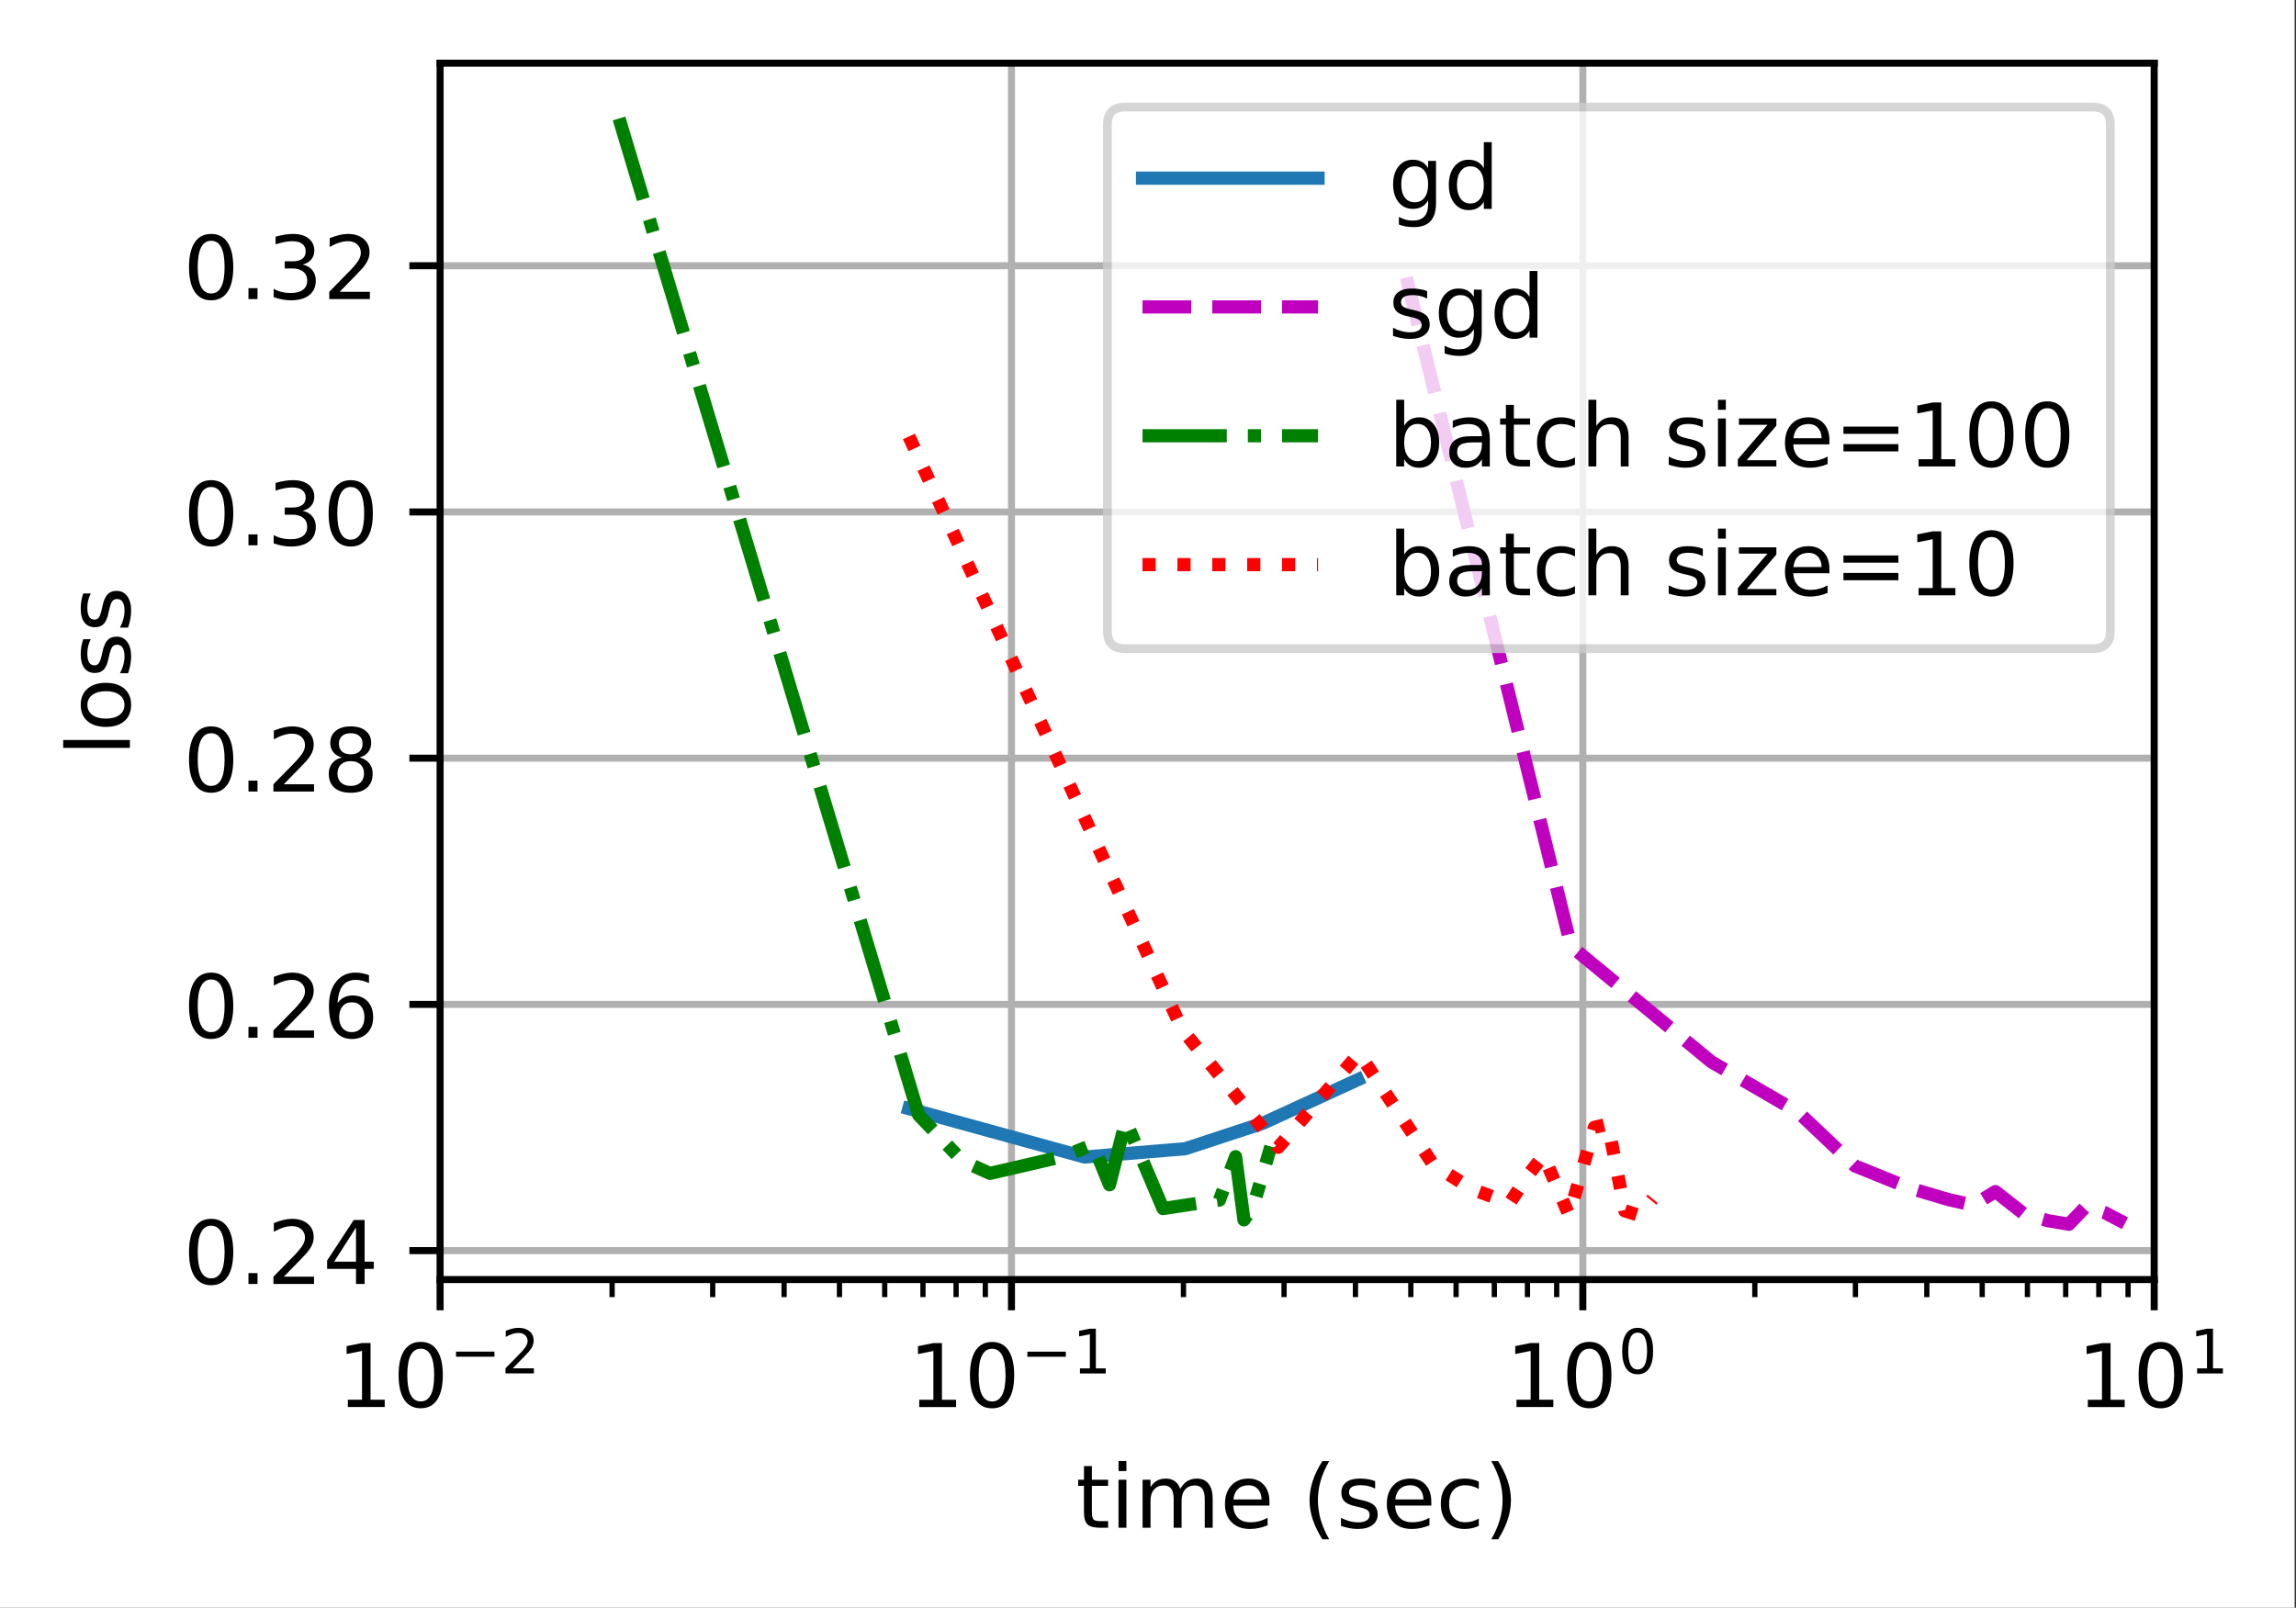<?xml version="1.0" encoding="UTF-8"?>
<svg xmlns="http://www.w3.org/2000/svg" xmlns:xlink="http://www.w3.org/1999/xlink" width="327pt" height="229pt" viewBox="0 0 327 229" version="1.1">
<rect x="0" y="0" width="327" height="229" fill="#333333" stroke="none"/>
<defs>
<clipPath id="clip1">
  <path d="M 62.68 9 L 64 9 L 64 182.25 L 62.68 182.25 Z M 62.68 9 "/>
</clipPath>
<clipPath id="clip2">
  <path d="M 143 9 L 145 9 L 145 182.25 L 143 182.25 Z M 143 9 "/>
</clipPath>
<clipPath id="clip3">
  <path d="M 224 9 L 227 9 L 227 182.25 L 224 182.25 Z M 224 9 "/>
</clipPath>
<clipPath id="clip4">
  <path d="M 306 9 L 306.805 9 L 306.805 182.25 L 306 182.25 Z M 306 9 "/>
</clipPath>
<clipPath id="clip5">
  <path d="M 62.68 177 L 306.805 177 L 306.805 179 L 62.68 179 Z M 62.68 177 "/>
</clipPath>
<clipPath id="clip6">
  <path d="M 62.68 142 L 306.805 142 L 306.805 144 L 62.68 144 Z M 62.68 142 "/>
</clipPath>
<clipPath id="clip7">
  <path d="M 62.68 107 L 306.805 107 L 306.805 109 L 62.68 109 Z M 62.68 107 "/>
</clipPath>
<clipPath id="clip8">
  <path d="M 62.68 72 L 306.805 72 L 306.805 74 L 62.68 74 Z M 62.68 72 "/>
</clipPath>
<clipPath id="clip9">
  <path d="M 62.68 37 L 306.805 37 L 306.805 39 L 62.68 39 Z M 62.68 37 "/>
</clipPath>
<filter id="alpha" filterUnits="objectBoundingBox" x="0%" y="0%" width="100%" height="100%">
  <feColorMatrix type="matrix" in="SourceGraphic" values="0 0 0 0 1 0 0 0 0 1 0 0 0 0 1 0 0 0 1 0"/>
</filter>
<mask id="mask0">
  <g filter="url(#alpha)">
<rect x="0" y="0" width="327" height="229" style="fill:rgb(0%,0%,0%);fill-opacity:0.8;stroke:none;"/>
  </g>
</mask>
<clipPath id="clip10">
  <rect x="0" y="0" width="327" height="229"/>
</clipPath>
<g id="surface5" clip-path="url(#clip10)">
<path style="fill-rule:nonzero;fill:rgb(100%,100%,100%);fill-opacity:1;stroke-width:1;stroke-linecap:butt;stroke-linejoin:miter;stroke:rgb(80%,80%,80%);stroke-opacity:1;stroke-miterlimit:4;" d="M 128.175 73.912 L 238.444 73.912 C 239.778 73.912 240.444 73.247 240.444 71.912 L 240.444 14.2 C 240.444 12.866 239.778 12.2 238.444 12.2 L 128.175 12.2 C 126.844 12.2 126.175 12.866 126.175 14.2 L 126.175 71.912 C 126.175 73.247 126.844 73.912 128.175 73.912 Z M 128.175 73.912 " transform="matrix(1.25,0,0,1.25,0,0)"/>
</g>
</defs>
<g id="surface1">
<path style=" stroke:none;fill-rule:nonzero;fill:rgb(100%,100%,100%);fill-opacity:1;" d="M 0 229.195 L 326.805 229.195 L 326.805 0 L 0 0 Z M 0 229.195 "/>
<path style=" stroke:none;fill-rule:nonzero;fill:rgb(100%,100%,100%);fill-opacity:1;" d="M 62.68 182.25 L 306.805 182.25 L 306.805 9 L 62.68 9 Z M 62.68 182.25 "/>
<g clip-path="url(#clip1)" clip-rule="nonzero">
<path style="fill:none;stroke-width:0.8;stroke-linecap:square;stroke-linejoin:round;stroke:rgb(69.02%,69.02%,69.02%);stroke-opacity:1;stroke-miterlimit:4;" d="M 50.144 145.8 L 50.144 7.2 " transform="matrix(1.25,0,0,1.25,0,0)"/>
</g>
<path style="fill:none;stroke-width:0.8;stroke-linecap:butt;stroke-linejoin:round;stroke:rgb(0%,0%,0%);stroke-opacity:1;stroke-miterlimit:4;" d="M -0 0 L -0 3.5 " transform="matrix(1.25,0,0,1.25,62.68,182.25)"/>
<path style=" stroke:none;fill-rule:nonzero;fill:rgb(0%,0%,0%);fill-opacity:1;" d="M 49.543 199.367 L 51.559 199.367 L 51.559 192.414 L 49.367 192.852 L 49.367 191.73 L 51.547 191.289 L 52.777 191.289 L 52.777 199.367 L 54.793 199.367 L 54.793 200.402 L 49.543 200.402 Z M 49.543 199.367 "/>
<path style=" stroke:none;fill-rule:nonzero;fill:rgb(0%,0%,0%);fill-opacity:1;" d="M 59.918 192.102 C 59.285 192.102 58.805 192.414 58.484 193.039 C 58.168 193.664 58.008 194.602 58.008 195.855 C 58.008 197.105 58.168 198.043 58.484 198.668 C 58.805 199.293 59.285 199.605 59.918 199.605 C 60.559 199.605 61.035 199.293 61.355 198.668 C 61.676 198.043 61.836 197.105 61.836 195.855 C 61.836 194.602 61.676 193.664 61.355 193.039 C 61.035 192.414 60.559 192.102 59.918 192.102 Z M 59.918 191.125 C 60.941 191.125 61.719 191.531 62.258 192.34 C 62.797 193.145 63.066 194.316 63.066 195.855 C 63.066 197.391 62.797 198.562 62.258 199.371 C 61.719 200.176 60.941 200.582 59.918 200.582 C 58.898 200.582 58.117 200.176 57.578 199.371 C 57.039 198.562 56.77 197.391 56.77 195.855 C 56.77 194.316 57.039 193.145 57.578 192.34 C 58.117 191.531 58.898 191.125 59.918 191.125 Z M 59.918 191.125 "/>
<path style=" stroke:none;fill-rule:nonzero;fill:rgb(0%,0%,0%);fill-opacity:1;" d="M 64.945 192.512 L 70.422 192.512 L 70.422 193.238 L 64.945 193.238 Z M 64.945 192.512 "/>
<path style=" stroke:none;fill-rule:nonzero;fill:rgb(0%,0%,0%);fill-opacity:1;" d="M 73.027 194.891 L 76.039 194.891 L 76.039 195.617 L 71.992 195.617 L 71.992 194.891 C 72.316 194.551 72.766 194.098 73.328 193.527 C 73.895 192.957 74.25 192.586 74.395 192.422 C 74.672 192.109 74.863 191.848 74.973 191.633 C 75.082 191.418 75.141 191.207 75.141 191 C 75.141 190.66 75.02 190.383 74.781 190.172 C 74.543 189.957 74.234 189.848 73.852 189.848 C 73.582 189.848 73.297 189.895 72.996 189.988 C 72.695 190.082 72.375 190.227 72.031 190.418 L 72.031 189.547 C 72.379 189.406 72.703 189.301 73.008 189.23 C 73.309 189.16 73.586 189.125 73.836 189.125 C 74.496 189.125 75.023 189.289 75.418 189.621 C 75.809 189.949 76.004 190.391 76.004 190.941 C 76.004 191.207 75.957 191.453 75.859 191.688 C 75.762 191.922 75.582 192.199 75.32 192.52 C 75.25 192.602 75.023 192.84 74.645 193.234 C 74.262 193.629 73.723 194.184 73.027 194.891 Z M 73.027 194.891 "/>
<g clip-path="url(#clip2)" clip-rule="nonzero">
<path style="fill:none;stroke-width:0.8;stroke-linecap:square;stroke-linejoin:round;stroke:rgb(69.02%,69.02%,69.02%);stroke-opacity:1;stroke-miterlimit:4;" d="M 115.244 145.8 L 115.244 7.2 " transform="matrix(1.25,0,0,1.25,0,0)"/>
</g>
<path style="fill:none;stroke-width:0.8;stroke-linecap:butt;stroke-linejoin:round;stroke:rgb(0%,0%,0%);stroke-opacity:1;stroke-miterlimit:4;" d="M -0 0 L -0 3.5 " transform="matrix(1.25,0,0,1.25,144.055,182.25)"/>
<path style=" stroke:none;fill-rule:nonzero;fill:rgb(0%,0%,0%);fill-opacity:1;" d="M 130.918 199.375 L 132.934 199.375 L 132.934 192.422 L 130.742 192.863 L 130.742 191.738 L 132.922 191.301 L 134.152 191.301 L 134.152 199.375 L 136.168 199.375 L 136.168 200.414 L 130.918 200.414 Z M 130.918 199.375 "/>
<path style=" stroke:none;fill-rule:nonzero;fill:rgb(0%,0%,0%);fill-opacity:1;" d="M 141.293 192.113 C 140.66 192.113 140.18 192.426 139.859 193.051 C 139.543 193.672 139.383 194.613 139.383 195.867 C 139.383 197.113 139.543 198.051 139.859 198.676 C 140.18 199.301 140.66 199.613 141.293 199.613 C 141.934 199.613 142.41 199.301 142.73 198.676 C 143.051 198.051 143.211 197.113 143.211 195.867 C 143.211 194.613 143.051 193.672 142.73 193.051 C 142.41 192.426 141.934 192.113 141.293 192.113 Z M 141.293 191.137 C 142.316 191.137 143.094 191.539 143.633 192.348 C 144.172 193.156 144.441 194.328 144.441 195.867 C 144.441 197.398 144.172 198.57 143.633 199.379 C 143.094 200.188 142.316 200.59 141.293 200.59 C 140.273 200.59 139.492 200.188 138.953 199.379 C 138.414 198.57 138.145 197.398 138.145 195.867 C 138.145 194.328 138.414 193.156 138.953 192.348 C 139.492 191.539 140.273 191.137 141.293 191.137 Z M 141.293 191.137 "/>
<path style=" stroke:none;fill-rule:nonzero;fill:rgb(0%,0%,0%);fill-opacity:1;" d="M 146.32 192.52 L 151.797 192.52 L 151.797 193.246 L 146.32 193.246 Z M 146.32 192.52 "/>
<path style=" stroke:none;fill-rule:nonzero;fill:rgb(0%,0%,0%);fill-opacity:1;" d="M 153.809 194.902 L 155.219 194.902 L 155.219 190.035 L 153.684 190.344 L 153.684 189.555 L 155.211 189.25 L 156.074 189.25 L 156.074 194.902 L 157.484 194.902 L 157.484 195.629 L 153.809 195.629 Z M 153.809 194.902 "/>
<g clip-path="url(#clip3)" clip-rule="nonzero">
<path style="fill:none;stroke-width:0.8;stroke-linecap:square;stroke-linejoin:round;stroke:rgb(69.02%,69.02%,69.02%);stroke-opacity:1;stroke-miterlimit:4;" d="M 180.344 145.8 L 180.344 7.2 " transform="matrix(1.25,0,0,1.25,0,0)"/>
</g>
<path style="fill:none;stroke-width:0.8;stroke-linecap:butt;stroke-linejoin:round;stroke:rgb(0%,0%,0%);stroke-opacity:1;stroke-miterlimit:4;" d="M -0 0 L -0 3.5 " transform="matrix(1.25,0,0,1.25,225.43,182.25)"/>
<path style=" stroke:none;fill-rule:nonzero;fill:rgb(0%,0%,0%);fill-opacity:1;" d="M 215.98 199.367 L 217.996 199.367 L 217.996 192.414 L 215.805 192.852 L 215.805 191.73 L 217.984 191.289 L 219.215 191.289 L 219.215 199.367 L 221.23 199.367 L 221.23 200.402 L 215.98 200.402 Z M 215.98 199.367 "/>
<path style=" stroke:none;fill-rule:nonzero;fill:rgb(0%,0%,0%);fill-opacity:1;" d="M 226.355 192.102 C 225.723 192.102 225.242 192.414 224.922 193.039 C 224.605 193.664 224.445 194.602 224.445 195.855 C 224.445 197.105 224.605 198.043 224.922 198.668 C 225.242 199.293 225.723 199.605 226.355 199.605 C 226.996 199.605 227.473 199.293 227.793 198.668 C 228.113 198.043 228.273 197.105 228.273 195.855 C 228.273 194.602 228.113 193.664 227.793 193.039 C 227.473 192.414 226.996 192.102 226.355 192.102 Z M 226.355 191.125 C 227.379 191.125 228.156 191.531 228.695 192.34 C 229.234 193.145 229.504 194.316 229.504 195.855 C 229.504 197.391 229.234 198.562 228.695 199.371 C 228.156 200.176 227.379 200.582 226.355 200.582 C 225.336 200.582 224.555 200.176 224.016 199.371 C 223.477 198.562 223.207 197.391 223.207 195.855 C 223.207 194.316 223.477 193.145 224.016 192.34 C 224.555 191.531 225.336 191.125 226.355 191.125 Z M 226.355 191.125 "/>
<path style=" stroke:none;fill-rule:nonzero;fill:rgb(0%,0%,0%);fill-opacity:1;" d="M 233.234 189.809 C 232.793 189.809 232.457 190.027 232.234 190.465 C 232.012 190.898 231.898 191.559 231.898 192.434 C 231.898 193.309 232.012 193.965 232.234 194.402 C 232.457 194.84 232.793 195.059 233.234 195.059 C 233.684 195.059 234.02 194.84 234.242 194.402 C 234.465 193.965 234.578 193.309 234.578 192.434 C 234.578 191.559 234.465 190.898 234.242 190.465 C 234.02 190.027 233.684 189.809 233.234 189.809 Z M 233.234 189.125 C 233.953 189.125 234.496 189.406 234.875 189.973 C 235.254 190.539 235.441 191.359 235.441 192.434 C 235.441 193.508 235.254 194.328 234.875 194.895 C 234.496 195.461 233.953 195.742 233.234 195.742 C 232.52 195.742 231.977 195.461 231.598 194.895 C 231.223 194.328 231.031 193.508 231.031 192.434 C 231.031 191.359 231.223 190.539 231.598 189.973 C 231.977 189.406 232.52 189.125 233.234 189.125 Z M 233.234 189.125 "/>
<g clip-path="url(#clip4)" clip-rule="nonzero">
<path style="fill:none;stroke-width:0.8;stroke-linecap:square;stroke-linejoin:round;stroke:rgb(69.02%,69.02%,69.02%);stroke-opacity:1;stroke-miterlimit:4;" d="M 245.444 145.8 L 245.444 7.2 " transform="matrix(1.25,0,0,1.25,0,0)"/>
</g>
<path style="fill:none;stroke-width:0.8;stroke-linecap:butt;stroke-linejoin:round;stroke:rgb(0%,0%,0%);stroke-opacity:1;stroke-miterlimit:4;" d="M 0 0 L 0 3.5 " transform="matrix(1.25,0,0,1.25,306.805,182.25)"/>
<path style=" stroke:none;fill-rule:nonzero;fill:rgb(0%,0%,0%);fill-opacity:1;" d="M 297.355 199.375 L 299.367 199.375 L 299.367 192.422 L 297.18 192.863 L 297.18 191.738 L 299.359 191.301 L 300.59 191.301 L 300.59 199.375 L 302.602 199.375 L 302.602 200.414 L 297.355 200.414 Z M 297.355 199.375 "/>
<path style=" stroke:none;fill-rule:nonzero;fill:rgb(0%,0%,0%);fill-opacity:1;" d="M 307.73 192.113 C 307.098 192.113 306.617 192.426 306.297 193.051 C 305.98 193.672 305.82 194.613 305.82 195.867 C 305.82 197.113 305.98 198.051 306.297 198.676 C 306.617 199.301 307.098 199.613 307.73 199.613 C 308.371 199.613 308.848 199.301 309.168 198.676 C 309.488 198.051 309.648 197.113 309.648 195.867 C 309.648 194.613 309.488 193.672 309.168 193.051 C 308.848 192.426 308.371 192.113 307.73 192.113 Z M 307.73 191.137 C 308.754 191.137 309.531 191.539 310.07 192.348 C 310.609 193.156 310.879 194.328 310.879 195.867 C 310.879 197.398 310.609 198.57 310.07 199.379 C 309.531 200.188 308.754 200.59 307.73 200.59 C 306.711 200.59 305.93 200.188 305.391 199.379 C 304.852 198.57 304.582 197.398 304.582 195.867 C 304.582 194.328 304.852 193.156 305.391 192.348 C 305.93 191.539 306.711 191.137 307.73 191.137 Z M 307.73 191.137 "/>
<path style=" stroke:none;fill-rule:nonzero;fill:rgb(0%,0%,0%);fill-opacity:1;" d="M 312.914 194.902 L 314.324 194.902 L 314.324 190.035 L 312.793 190.344 L 312.793 189.555 L 314.316 189.25 L 315.18 189.25 L 315.18 194.902 L 316.59 194.902 L 316.59 195.629 L 312.914 195.629 Z M 312.914 194.902 "/>
<path style="fill:none;stroke-width:0.6;stroke-linecap:butt;stroke-linejoin:round;stroke:rgb(0%,0%,0%);stroke-opacity:1;stroke-miterlimit:4;" d="M -0 0 L -0 2 " transform="matrix(1.25,0,0,1.25,87.176,182.25)"/>
<path style="fill:none;stroke-width:0.6;stroke-linecap:butt;stroke-linejoin:round;stroke:rgb(0%,0%,0%);stroke-opacity:1;stroke-miterlimit:4;" d="M -0.001 0 L -0.001 2 " transform="matrix(1.25,0,0,1.25,101.505,182.25)"/>
<path style="fill:none;stroke-width:0.6;stroke-linecap:butt;stroke-linejoin:round;stroke:rgb(0%,0%,0%);stroke-opacity:1;stroke-miterlimit:4;" d="M -0 0 L -0 2 " transform="matrix(1.25,0,0,1.25,111.672,182.25)"/>
<path style="fill:none;stroke-width:0.6;stroke-linecap:butt;stroke-linejoin:round;stroke:rgb(0%,0%,0%);stroke-opacity:1;stroke-miterlimit:4;" d="M 0 0 L 0 2 " transform="matrix(1.25,0,0,1.25,119.558,182.25)"/>
<path style="fill:none;stroke-width:0.6;stroke-linecap:butt;stroke-linejoin:round;stroke:rgb(0%,0%,0%);stroke-opacity:1;stroke-miterlimit:4;" d="M -0.001 0 L -0.001 2 " transform="matrix(1.25,0,0,1.25,126.002,182.25)"/>
<path style="fill:none;stroke-width:0.6;stroke-linecap:butt;stroke-linejoin:round;stroke:rgb(0%,0%,0%);stroke-opacity:1;stroke-miterlimit:4;" d="M -0 0 L -0 2 " transform="matrix(1.25,0,0,1.25,131.45,182.25)"/>
<path style="fill:none;stroke-width:0.6;stroke-linecap:butt;stroke-linejoin:round;stroke:rgb(0%,0%,0%);stroke-opacity:1;stroke-miterlimit:4;" d="M -0.001 0 L -0.001 2 " transform="matrix(1.25,0,0,1.25,136.169,182.25)"/>
<path style="fill:none;stroke-width:0.6;stroke-linecap:butt;stroke-linejoin:round;stroke:rgb(0%,0%,0%);stroke-opacity:1;stroke-miterlimit:4;" d="M 0.001 0 L 0.001 2 " transform="matrix(1.25,0,0,1.25,140.331,182.25)"/>
<path style="fill:none;stroke-width:0.6;stroke-linecap:butt;stroke-linejoin:round;stroke:rgb(0%,0%,0%);stroke-opacity:1;stroke-miterlimit:4;" d="M -0 0 L -0 2 " transform="matrix(1.25,0,0,1.25,168.551,182.25)"/>
<path style="fill:none;stroke-width:0.6;stroke-linecap:butt;stroke-linejoin:round;stroke:rgb(0%,0%,0%);stroke-opacity:1;stroke-miterlimit:4;" d="M -0.001 0 L -0.001 2 " transform="matrix(1.25,0,0,1.25,182.88,182.25)"/>
<path style="fill:none;stroke-width:0.6;stroke-linecap:butt;stroke-linejoin:round;stroke:rgb(0%,0%,0%);stroke-opacity:1;stroke-miterlimit:4;" d="M -0 0 L -0 2 " transform="matrix(1.25,0,0,1.25,193.047,182.25)"/>
<path style="fill:none;stroke-width:0.6;stroke-linecap:butt;stroke-linejoin:round;stroke:rgb(0%,0%,0%);stroke-opacity:1;stroke-miterlimit:4;" d="M 0 0 L 0 2 " transform="matrix(1.25,0,0,1.25,200.933,182.25)"/>
<path style="fill:none;stroke-width:0.6;stroke-linecap:butt;stroke-linejoin:round;stroke:rgb(0%,0%,0%);stroke-opacity:1;stroke-miterlimit:4;" d="M -0.001 0 L -0.001 2 " transform="matrix(1.25,0,0,1.25,207.377,182.25)"/>
<path style="fill:none;stroke-width:0.6;stroke-linecap:butt;stroke-linejoin:round;stroke:rgb(0%,0%,0%);stroke-opacity:1;stroke-miterlimit:4;" d="M -0 0 L -0 2 " transform="matrix(1.25,0,0,1.25,212.825,182.25)"/>
<path style="fill:none;stroke-width:0.6;stroke-linecap:butt;stroke-linejoin:round;stroke:rgb(0%,0%,0%);stroke-opacity:1;stroke-miterlimit:4;" d="M -0.001 0 L -0.001 2 " transform="matrix(1.25,0,0,1.25,217.544,182.25)"/>
<path style="fill:none;stroke-width:0.6;stroke-linecap:butt;stroke-linejoin:round;stroke:rgb(0%,0%,0%);stroke-opacity:1;stroke-miterlimit:4;" d="M 0.001 0 L 0.001 2 " transform="matrix(1.25,0,0,1.25,221.706,182.25)"/>
<path style="fill:none;stroke-width:0.6;stroke-linecap:butt;stroke-linejoin:round;stroke:rgb(0%,0%,0%);stroke-opacity:1;stroke-miterlimit:4;" d="M -0 0 L -0 2 " transform="matrix(1.25,0,0,1.25,249.926,182.25)"/>
<path style="fill:none;stroke-width:0.6;stroke-linecap:butt;stroke-linejoin:round;stroke:rgb(0%,0%,0%);stroke-opacity:1;stroke-miterlimit:4;" d="M -0.001 0 L -0.001 2 " transform="matrix(1.25,0,0,1.25,264.255,182.25)"/>
<path style="fill:none;stroke-width:0.6;stroke-linecap:butt;stroke-linejoin:round;stroke:rgb(0%,0%,0%);stroke-opacity:1;stroke-miterlimit:4;" d="M -0 0 L -0 2 " transform="matrix(1.25,0,0,1.25,274.422,182.25)"/>
<path style="fill:none;stroke-width:0.6;stroke-linecap:butt;stroke-linejoin:round;stroke:rgb(0%,0%,0%);stroke-opacity:1;stroke-miterlimit:4;" d="M 0 0 L 0 2 " transform="matrix(1.25,0,0,1.25,282.308,182.25)"/>
<path style="fill:none;stroke-width:0.6;stroke-linecap:butt;stroke-linejoin:round;stroke:rgb(0%,0%,0%);stroke-opacity:1;stroke-miterlimit:4;" d="M -0.001 0 L -0.001 2 " transform="matrix(1.25,0,0,1.25,288.752,182.25)"/>
<path style="fill:none;stroke-width:0.6;stroke-linecap:butt;stroke-linejoin:round;stroke:rgb(0%,0%,0%);stroke-opacity:1;stroke-miterlimit:4;" d="M -0 0 L -0 2 " transform="matrix(1.25,0,0,1.25,294.2,182.25)"/>
<path style="fill:none;stroke-width:0.6;stroke-linecap:butt;stroke-linejoin:round;stroke:rgb(0%,0%,0%);stroke-opacity:1;stroke-miterlimit:4;" d="M -0.001 0 L -0.001 2 " transform="matrix(1.25,0,0,1.25,298.919,182.25)"/>
<path style="fill:none;stroke-width:0.6;stroke-linecap:butt;stroke-linejoin:round;stroke:rgb(0%,0%,0%);stroke-opacity:1;stroke-miterlimit:4;" d="M 0.001 0 L 0.001 2 " transform="matrix(1.25,0,0,1.25,303.081,182.25)"/>
<path style=" stroke:none;fill-rule:nonzero;fill:rgb(0%,0%,0%);fill-opacity:1;" d="M 155.508 208.82 L 155.508 210.762 L 157.82 210.762 L 157.82 211.633 L 155.508 211.633 L 155.508 215.344 C 155.508 215.902 155.586 216.258 155.738 216.418 C 155.891 216.578 156.199 216.656 156.668 216.656 L 157.82 216.656 L 157.82 217.598 L 156.668 217.598 C 155.801 217.598 155.203 217.434 154.875 217.113 C 154.547 216.789 154.379 216.199 154.379 215.344 L 154.379 211.633 L 153.555 211.633 L 153.555 210.762 L 154.379 210.762 L 154.379 208.82 Z M 155.508 208.82 "/>
<path style=" stroke:none;fill-rule:nonzero;fill:rgb(0%,0%,0%);fill-opacity:1;" d="M 159.301 210.762 L 160.422 210.762 L 160.422 217.598 L 159.301 217.598 Z M 159.301 208.098 L 160.422 208.098 L 160.422 209.523 L 159.301 209.523 Z M 159.301 208.098 "/>
<path style=" stroke:none;fill-rule:nonzero;fill:rgb(0%,0%,0%);fill-opacity:1;" d="M 168.094 212.074 C 168.375 211.566 168.711 211.195 169.102 210.957 C 169.492 210.715 169.953 210.598 170.48 210.598 C 171.195 210.598 171.742 210.844 172.129 211.344 C 172.516 211.84 172.711 212.551 172.711 213.469 L 172.711 217.598 L 171.582 217.598 L 171.582 213.508 C 171.582 212.852 171.465 212.367 171.23 212.051 C 171 211.73 170.645 211.574 170.172 211.574 C 169.59 211.574 169.129 211.766 168.789 212.152 C 168.453 212.539 168.285 213.066 168.285 213.734 L 168.285 217.598 L 167.156 217.598 L 167.156 213.508 C 167.156 212.848 167.039 212.359 166.809 212.047 C 166.574 211.73 166.219 211.574 165.734 211.574 C 165.16 211.574 164.703 211.766 164.363 212.156 C 164.027 212.543 163.859 213.07 163.859 213.734 L 163.859 217.598 L 162.73 217.598 L 162.73 210.762 L 163.859 210.762 L 163.859 211.824 C 164.113 211.402 164.422 211.094 164.781 210.895 C 165.137 210.695 165.562 210.598 166.055 210.598 C 166.555 210.598 166.977 210.723 167.324 210.977 C 167.672 211.227 167.93 211.594 168.094 212.074 Z M 168.094 212.074 "/>
<path style=" stroke:none;fill-rule:nonzero;fill:rgb(0%,0%,0%);fill-opacity:1;" d="M 180.797 213.898 L 180.797 214.445 L 175.633 214.445 C 175.684 215.219 175.914 215.809 176.332 216.215 C 176.75 216.617 177.328 216.82 178.074 216.82 C 178.504 216.82 178.922 216.77 179.328 216.664 C 179.734 216.559 180.137 216.398 180.535 216.188 L 180.535 217.25 C 180.133 217.418 179.719 217.551 179.293 217.641 C 178.871 217.73 178.441 217.773 178.008 217.773 C 176.918 217.773 176.051 217.457 175.414 216.824 C 174.777 216.188 174.461 215.328 174.461 214.246 C 174.461 213.125 174.762 212.238 175.367 211.582 C 175.973 210.926 176.785 210.598 177.812 210.598 C 178.73 210.598 179.457 210.891 179.992 211.484 C 180.527 212.074 180.797 212.879 180.797 213.898 Z M 179.672 213.566 C 179.664 212.953 179.492 212.465 179.156 212.098 C 178.82 211.73 178.379 211.547 177.824 211.547 C 177.199 211.547 176.695 211.723 176.32 212.078 C 175.945 212.434 175.727 212.93 175.668 213.574 Z M 179.672 213.566 "/>
<path style=" stroke:none;fill-rule:nonzero;fill:rgb(0%,0%,0%);fill-opacity:1;" d="M 189.309 208.113 C 188.766 209.047 188.359 209.973 188.094 210.891 C 187.832 211.805 187.699 212.73 187.699 213.672 C 187.699 214.609 187.832 215.543 188.098 216.465 C 188.367 217.387 188.77 218.312 189.309 219.246 L 188.332 219.246 C 187.723 218.289 187.27 217.348 186.965 216.426 C 186.66 215.5 186.508 214.582 186.508 213.672 C 186.508 212.766 186.66 211.852 186.961 210.934 C 187.262 210.012 187.719 209.07 188.332 208.113 Z M 189.309 208.113 "/>
<path style=" stroke:none;fill-rule:nonzero;fill:rgb(0%,0%,0%);fill-opacity:1;" d="M 195.848 210.961 L 195.848 212.023 C 195.531 211.859 195.199 211.738 194.859 211.66 C 194.516 211.578 194.164 211.535 193.797 211.535 C 193.238 211.535 192.82 211.621 192.543 211.793 C 192.262 211.961 192.125 212.219 192.125 212.562 C 192.125 212.82 192.223 213.027 192.422 213.176 C 192.621 213.324 193.023 213.465 193.625 213.598 L 194.012 213.684 C 194.809 213.855 195.375 214.094 195.711 214.406 C 196.047 214.719 196.215 215.152 196.215 215.711 C 196.215 216.344 195.961 216.848 195.461 217.219 C 194.957 217.59 194.266 217.773 193.387 217.773 C 193.023 217.773 192.641 217.738 192.242 217.668 C 191.848 217.594 191.43 217.488 190.988 217.348 L 190.988 216.188 C 191.406 216.402 191.812 216.562 192.215 216.672 C 192.617 216.777 193.016 216.832 193.414 216.832 C 193.941 216.832 194.348 216.742 194.633 216.562 C 194.918 216.379 195.059 216.125 195.059 215.797 C 195.059 215.492 194.957 215.258 194.75 215.094 C 194.547 214.93 194.098 214.773 193.398 214.625 L 193.008 214.531 C 192.312 214.387 191.812 214.16 191.5 213.859 C 191.191 213.555 191.039 213.137 191.039 212.609 C 191.039 211.965 191.266 211.469 191.723 211.121 C 192.176 210.77 192.824 210.598 193.664 210.598 C 194.078 210.598 194.469 210.625 194.832 210.688 C 195.199 210.746 195.539 210.84 195.848 210.961 Z M 195.848 210.961 "/>
<path style=" stroke:none;fill-rule:nonzero;fill:rgb(0%,0%,0%);fill-opacity:1;" d="M 203.848 213.898 L 203.848 214.445 L 198.684 214.445 C 198.734 215.219 198.969 215.809 199.383 216.215 C 199.801 216.617 200.383 216.82 201.125 216.82 C 201.559 216.82 201.977 216.77 202.379 216.664 C 202.785 216.559 203.188 216.398 203.586 216.188 L 203.586 217.25 C 203.184 217.418 202.77 217.551 202.348 217.641 C 201.926 217.73 201.496 217.773 201.059 217.773 C 199.969 217.773 199.105 217.457 198.469 216.824 C 197.832 216.188 197.512 215.328 197.512 214.246 C 197.512 213.125 197.816 212.238 198.418 211.582 C 199.023 210.926 199.84 210.598 200.863 210.598 C 201.785 210.598 202.512 210.891 203.047 211.484 C 203.582 212.074 203.848 212.879 203.848 213.898 Z M 202.727 213.566 C 202.719 212.953 202.547 212.465 202.211 212.098 C 201.875 211.73 201.43 211.547 200.875 211.547 C 200.25 211.547 199.75 211.723 199.371 212.078 C 198.996 212.434 198.781 212.93 198.723 213.574 Z M 202.727 213.566 "/>
<path style=" stroke:none;fill-rule:nonzero;fill:rgb(0%,0%,0%);fill-opacity:1;" d="M 210.613 211.023 L 210.613 212.074 C 210.293 211.898 209.977 211.766 209.656 211.68 C 209.34 211.59 209.016 211.547 208.691 211.547 C 207.961 211.547 207.395 211.777 206.992 212.242 C 206.59 212.703 206.387 213.348 206.387 214.184 C 206.387 215.02 206.59 215.668 206.992 216.129 C 207.395 216.59 207.961 216.82 208.691 216.82 C 209.016 216.82 209.34 216.777 209.656 216.691 C 209.977 216.602 210.293 216.473 210.613 216.297 L 210.613 217.336 C 210.297 217.48 209.973 217.59 209.637 217.664 C 209.305 217.738 208.945 217.773 208.566 217.773 C 207.539 217.773 206.719 217.449 206.113 216.805 C 205.508 216.156 205.203 215.281 205.203 214.184 C 205.203 213.07 205.512 212.191 206.121 211.555 C 206.734 210.914 207.574 210.598 208.641 210.598 C 208.988 210.598 209.324 210.633 209.652 210.703 C 209.984 210.773 210.301 210.879 210.613 211.023 Z M 210.613 211.023 "/>
<path style=" stroke:none;fill-rule:nonzero;fill:rgb(0%,0%,0%);fill-opacity:1;" d="M 212.391 208.113 L 213.367 208.113 C 213.977 209.07 214.43 210.012 214.734 210.934 C 215.039 211.852 215.191 212.766 215.191 213.672 C 215.191 214.582 215.039 215.5 214.734 216.426 C 214.43 217.348 213.977 218.289 213.367 219.246 L 212.391 219.246 C 212.93 218.312 213.332 217.387 213.602 216.465 C 213.867 215.543 214 214.609 214 213.672 C 214 212.73 213.867 211.805 213.602 210.891 C 213.332 209.973 212.93 209.047 212.391 208.113 Z M 212.391 208.113 "/>
<g clip-path="url(#clip5)" clip-rule="nonzero">
<path style="fill:none;stroke-width:0.8;stroke-linecap:square;stroke-linejoin:round;stroke:rgb(69.02%,69.02%,69.02%);stroke-opacity:1;stroke-miterlimit:4;" d="M 50.144 142.503 L 245.444 142.503 " transform="matrix(1.25,0,0,1.25,0,0)"/>
</g>
<path style="fill:none;stroke-width:0.8;stroke-linecap:butt;stroke-linejoin:round;stroke:rgb(0%,0%,0%);stroke-opacity:1;stroke-miterlimit:4;" d="M -0 -0 L -3.5 -0 " transform="matrix(1.25,0,0,1.25,62.68,178.129)"/>
<path style=" stroke:none;fill-rule:nonzero;fill:rgb(0%,0%,0%);fill-opacity:1;" d="M 30.07 174.578 C 29.438 174.578 28.961 174.891 28.641 175.516 C 28.32 176.137 28.16 177.078 28.16 178.332 C 28.16 179.578 28.32 180.516 28.641 181.141 C 28.961 181.766 29.438 182.078 30.07 182.078 C 30.711 182.078 31.188 181.766 31.508 181.141 C 31.828 180.516 31.988 179.578 31.988 178.332 C 31.988 177.078 31.828 176.137 31.508 175.516 C 31.188 174.891 30.711 174.578 30.07 174.578 Z M 30.07 173.602 C 31.094 173.602 31.875 174.004 32.414 174.812 C 32.953 175.621 33.223 176.793 33.223 178.332 C 33.223 179.863 32.953 181.035 32.414 181.844 C 31.875 182.652 31.094 183.055 30.07 183.055 C 29.051 183.055 28.27 182.652 27.73 181.844 C 27.191 181.035 26.922 179.863 26.922 178.332 C 26.922 176.793 27.191 175.621 27.73 174.812 C 28.27 174.004 29.051 173.602 30.07 173.602 Z M 30.07 173.602 "/>
<path style=" stroke:none;fill-rule:nonzero;fill:rgb(0%,0%,0%);fill-opacity:1;" d="M 35.387 181.328 L 36.676 181.328 L 36.676 182.879 L 35.387 182.879 Z M 35.387 181.328 "/>
<path style=" stroke:none;fill-rule:nonzero;fill:rgb(0%,0%,0%);fill-opacity:1;" d="M 40.422 181.84 L 44.727 181.84 L 44.727 182.879 L 38.941 182.879 L 38.941 181.84 C 39.406 181.355 40.043 180.707 40.852 179.891 C 41.66 179.074 42.168 178.547 42.375 178.312 C 42.77 177.867 43.047 177.492 43.203 177.188 C 43.359 176.879 43.438 176.578 43.438 176.281 C 43.438 175.797 43.27 175.402 42.93 175.098 C 42.59 174.789 42.145 174.637 41.602 174.637 C 41.215 174.637 40.805 174.703 40.375 174.84 C 39.945 174.973 39.488 175.176 39 175.449 L 39 174.203 C 39.496 174.004 39.961 173.855 40.391 173.754 C 40.824 173.652 41.219 173.602 41.578 173.602 C 42.52 173.602 43.273 173.836 43.836 174.309 C 44.395 174.781 44.676 175.41 44.676 176.199 C 44.676 176.574 44.605 176.93 44.465 177.266 C 44.324 177.602 44.07 177.996 43.699 178.453 C 43.598 178.57 43.273 178.91 42.73 179.477 C 42.184 180.039 41.414 180.828 40.422 181.84 Z M 40.422 181.84 "/>
<path style=" stroke:none;fill-rule:nonzero;fill:rgb(0%,0%,0%);fill-opacity:1;" d="M 50.703 174.84 L 47.59 179.703 L 50.703 179.703 Z M 50.379 173.766 L 51.93 173.766 L 51.93 179.703 L 53.23 179.703 L 53.23 180.73 L 51.93 180.73 L 51.93 182.879 L 50.703 182.879 L 50.703 180.73 L 46.59 180.73 L 46.59 179.539 Z M 50.379 173.766 "/>
<g clip-path="url(#clip6)" clip-rule="nonzero">
<path style="fill:none;stroke-width:0.8;stroke-linecap:square;stroke-linejoin:round;stroke:rgb(69.02%,69.02%,69.02%);stroke-opacity:1;stroke-miterlimit:4;" d="M 50.144 114.447 L 245.444 114.447 " transform="matrix(1.25,0,0,1.25,0,0)"/>
</g>
<path style="fill:none;stroke-width:0.8;stroke-linecap:butt;stroke-linejoin:round;stroke:rgb(0%,0%,0%);stroke-opacity:1;stroke-miterlimit:4;" d="M -0 -0 L -3.5 -0 " transform="matrix(1.25,0,0,1.25,62.68,143.059)"/>
<path style=" stroke:none;fill-rule:nonzero;fill:rgb(0%,0%,0%);fill-opacity:1;" d="M 30.07 139.508 C 29.438 139.508 28.961 139.82 28.641 140.445 C 28.32 141.066 28.16 142.008 28.16 143.262 C 28.16 144.508 28.32 145.445 28.641 146.07 C 28.961 146.695 29.438 147.008 30.07 147.008 C 30.711 147.008 31.188 146.695 31.508 146.07 C 31.828 145.445 31.988 144.508 31.988 143.262 C 31.988 142.008 31.828 141.066 31.508 140.445 C 31.188 139.82 30.711 139.508 30.07 139.508 Z M 30.07 138.531 C 31.094 138.531 31.875 138.934 32.414 139.742 C 32.953 140.551 33.223 141.723 33.223 143.262 C 33.223 144.793 32.953 145.965 32.414 146.773 C 31.875 147.582 31.094 147.984 30.07 147.984 C 29.051 147.984 28.27 147.582 27.73 146.773 C 27.191 145.965 26.922 144.793 26.922 143.262 C 26.922 141.723 27.191 140.551 27.73 139.742 C 28.27 138.934 29.051 138.531 30.07 138.531 Z M 30.07 138.531 "/>
<path style=" stroke:none;fill-rule:nonzero;fill:rgb(0%,0%,0%);fill-opacity:1;" d="M 35.387 146.258 L 36.676 146.258 L 36.676 147.809 L 35.387 147.809 Z M 35.387 146.258 "/>
<path style=" stroke:none;fill-rule:nonzero;fill:rgb(0%,0%,0%);fill-opacity:1;" d="M 40.422 146.77 L 44.727 146.77 L 44.727 147.809 L 38.941 147.809 L 38.941 146.77 C 39.406 146.285 40.043 145.637 40.852 144.82 C 41.66 144.004 42.168 143.477 42.375 143.242 C 42.77 142.797 43.047 142.422 43.203 142.117 C 43.359 141.809 43.438 141.508 43.438 141.211 C 43.438 140.727 43.27 140.332 42.93 140.027 C 42.59 139.719 42.145 139.566 41.602 139.566 C 41.215 139.566 40.805 139.633 40.375 139.77 C 39.945 139.902 39.488 140.105 39 140.379 L 39 139.133 C 39.496 138.934 39.961 138.785 40.391 138.684 C 40.824 138.582 41.219 138.531 41.578 138.531 C 42.52 138.531 43.273 138.766 43.836 139.238 C 44.395 139.711 44.676 140.34 44.676 141.129 C 44.676 141.504 44.605 141.859 44.465 142.195 C 44.324 142.531 44.07 142.926 43.699 143.383 C 43.598 143.5 43.273 143.84 42.73 144.406 C 42.184 144.969 41.414 145.758 40.422 146.77 Z M 40.422 146.77 "/>
<path style=" stroke:none;fill-rule:nonzero;fill:rgb(0%,0%,0%);fill-opacity:1;" d="M 50.105 142.762 C 49.551 142.762 49.113 142.949 48.789 143.328 C 48.465 143.707 48.305 144.227 48.305 144.883 C 48.305 145.539 48.465 146.059 48.789 146.438 C 49.113 146.82 49.551 147.008 50.105 147.008 C 50.656 147.008 51.094 146.82 51.418 146.438 C 51.742 146.059 51.902 145.539 51.902 144.883 C 51.902 144.227 51.742 143.707 51.418 143.328 C 51.094 142.949 50.656 142.762 50.105 142.762 Z M 52.551 138.895 L 52.551 140.02 C 52.242 139.871 51.93 139.762 51.613 139.684 C 51.297 139.605 50.984 139.566 50.676 139.566 C 49.863 139.566 49.242 139.844 48.812 140.391 C 48.383 140.941 48.137 141.77 48.078 142.883 C 48.316 142.527 48.617 142.258 48.98 142.066 C 49.344 141.879 49.742 141.785 50.176 141.785 C 51.09 141.785 51.816 142.062 52.348 142.617 C 52.879 143.172 53.145 143.93 53.145 144.883 C 53.145 145.82 52.867 146.57 52.312 147.137 C 51.758 147.703 51.023 147.984 50.105 147.984 C 49.051 147.984 48.242 147.582 47.688 146.773 C 47.129 145.965 46.852 144.793 46.852 143.262 C 46.852 141.82 47.191 140.672 47.875 139.816 C 48.559 138.957 49.477 138.531 50.629 138.531 C 50.938 138.531 51.25 138.562 51.566 138.621 C 51.879 138.684 52.207 138.773 52.551 138.895 Z M 52.551 138.895 "/>
<g clip-path="url(#clip7)" clip-rule="nonzero">
<path style="fill:none;stroke-width:0.8;stroke-linecap:square;stroke-linejoin:round;stroke:rgb(69.02%,69.02%,69.02%);stroke-opacity:1;stroke-miterlimit:4;" d="M 50.144 86.391 L 245.444 86.391 " transform="matrix(1.25,0,0,1.25,0,0)"/>
</g>
<path style="fill:none;stroke-width:0.8;stroke-linecap:butt;stroke-linejoin:round;stroke:rgb(0%,0%,0%);stroke-opacity:1;stroke-miterlimit:4;" d="M -0 0 L -3.5 0 " transform="matrix(1.25,0,0,1.25,62.68,107.988)"/>
<path style=" stroke:none;fill-rule:nonzero;fill:rgb(0%,0%,0%);fill-opacity:1;" d="M 30.07 104.438 C 29.438 104.438 28.961 104.75 28.641 105.375 C 28.32 105.996 28.16 106.938 28.16 108.191 C 28.16 109.438 28.32 110.375 28.641 111 C 28.961 111.625 29.438 111.938 30.07 111.938 C 30.711 111.938 31.188 111.625 31.508 111 C 31.828 110.375 31.988 109.438 31.988 108.191 C 31.988 106.938 31.828 105.996 31.508 105.375 C 31.188 104.75 30.711 104.438 30.07 104.438 Z M 30.07 103.461 C 31.094 103.461 31.875 103.863 32.414 104.672 C 32.953 105.48 33.223 106.652 33.223 108.191 C 33.223 109.723 32.953 110.895 32.414 111.703 C 31.875 112.512 31.094 112.914 30.07 112.914 C 29.051 112.914 28.27 112.512 27.73 111.703 C 27.191 110.895 26.922 109.723 26.922 108.191 C 26.922 106.652 27.191 105.48 27.73 104.672 C 28.27 103.863 29.051 103.461 30.07 103.461 Z M 30.07 103.461 "/>
<path style=" stroke:none;fill-rule:nonzero;fill:rgb(0%,0%,0%);fill-opacity:1;" d="M 35.387 111.188 L 36.676 111.188 L 36.676 112.738 L 35.387 112.738 Z M 35.387 111.188 "/>
<path style=" stroke:none;fill-rule:nonzero;fill:rgb(0%,0%,0%);fill-opacity:1;" d="M 40.422 111.699 L 44.727 111.699 L 44.727 112.738 L 38.941 112.738 L 38.941 111.699 C 39.406 111.215 40.043 110.566 40.852 109.75 C 41.66 108.934 42.168 108.406 42.375 108.172 C 42.77 107.727 43.047 107.352 43.203 107.047 C 43.359 106.738 43.438 106.438 43.438 106.141 C 43.438 105.656 43.27 105.262 42.93 104.957 C 42.59 104.648 42.145 104.496 41.602 104.496 C 41.215 104.496 40.805 104.562 40.375 104.699 C 39.945 104.832 39.488 105.035 39 105.309 L 39 104.062 C 39.496 103.863 39.961 103.715 40.391 103.613 C 40.824 103.512 41.219 103.461 41.578 103.461 C 42.52 103.461 43.273 103.695 43.836 104.168 C 44.395 104.641 44.676 105.27 44.676 106.059 C 44.676 106.434 44.605 106.789 44.465 107.125 C 44.324 107.461 44.07 107.855 43.699 108.312 C 43.598 108.43 43.273 108.77 42.73 109.336 C 42.184 109.898 41.414 110.688 40.422 111.699 Z M 40.422 111.699 "/>
<path style=" stroke:none;fill-rule:nonzero;fill:rgb(0%,0%,0%);fill-opacity:1;" d="M 49.949 108.41 C 49.363 108.41 48.902 108.566 48.566 108.879 C 48.23 109.195 48.066 109.625 48.066 110.172 C 48.066 110.723 48.23 111.152 48.566 111.469 C 48.902 111.781 49.363 111.938 49.949 111.938 C 50.535 111.938 50.996 111.781 51.336 111.465 C 51.672 111.148 51.844 110.719 51.844 110.172 C 51.844 109.625 51.676 109.195 51.34 108.879 C 51.004 108.566 50.539 108.41 49.949 108.41 Z M 48.719 107.887 C 48.188 107.754 47.777 107.508 47.48 107.148 C 47.188 106.785 47.039 106.344 47.039 105.82 C 47.039 105.094 47.297 104.52 47.816 104.094 C 48.336 103.672 49.047 103.461 49.949 103.461 C 50.855 103.461 51.57 103.672 52.086 104.094 C 52.602 104.52 52.863 105.094 52.863 105.82 C 52.863 106.344 52.715 106.785 52.418 107.148 C 52.125 107.508 51.715 107.754 51.191 107.887 C 51.785 108.023 52.246 108.293 52.578 108.699 C 52.91 109.102 53.074 109.594 53.074 110.172 C 53.074 111.059 52.805 111.734 52.266 112.207 C 51.727 112.68 50.953 112.914 49.949 112.914 C 48.945 112.914 48.172 112.68 47.633 112.207 C 47.094 111.734 46.824 111.059 46.824 110.172 C 46.824 109.594 46.992 109.102 47.324 108.699 C 47.66 108.293 48.125 108.023 48.719 107.887 Z M 48.266 105.938 C 48.266 106.41 48.414 106.777 48.707 107.043 C 49.004 107.305 49.418 107.438 49.949 107.438 C 50.48 107.438 50.895 107.305 51.191 107.043 C 51.492 106.777 51.641 106.41 51.641 105.938 C 51.641 105.465 51.492 105.098 51.191 104.832 C 50.895 104.57 50.48 104.438 49.949 104.438 C 49.418 104.438 49.004 104.57 48.707 104.832 C 48.414 105.098 48.266 105.465 48.266 105.938 Z M 48.266 105.938 "/>
<g clip-path="url(#clip8)" clip-rule="nonzero">
<path style="fill:none;stroke-width:0.8;stroke-linecap:square;stroke-linejoin:round;stroke:rgb(69.02%,69.02%,69.02%);stroke-opacity:1;stroke-miterlimit:4;" d="M 50.144 58.334 L 245.444 58.334 " transform="matrix(1.25,0,0,1.25,0,0)"/>
</g>
<path style="fill:none;stroke-width:0.8;stroke-linecap:butt;stroke-linejoin:round;stroke:rgb(0%,0%,0%);stroke-opacity:1;stroke-miterlimit:4;" d="M -0 0 L -3.5 0 " transform="matrix(1.25,0,0,1.25,62.68,72.918)"/>
<path style=" stroke:none;fill-rule:nonzero;fill:rgb(0%,0%,0%);fill-opacity:1;" d="M 30.07 69.367 C 29.438 69.367 28.961 69.68 28.641 70.305 C 28.32 70.926 28.16 71.867 28.16 73.121 C 28.16 74.367 28.32 75.305 28.641 75.93 C 28.961 76.555 29.438 76.867 30.07 76.867 C 30.711 76.867 31.188 76.555 31.508 75.93 C 31.828 75.305 31.988 74.367 31.988 73.121 C 31.988 71.867 31.828 70.926 31.508 70.305 C 31.188 69.68 30.711 69.367 30.07 69.367 Z M 30.07 68.391 C 31.094 68.391 31.875 68.793 32.414 69.602 C 32.953 70.41 33.223 71.582 33.223 73.121 C 33.223 74.652 32.953 75.824 32.414 76.633 C 31.875 77.441 31.094 77.844 30.07 77.844 C 29.051 77.844 28.27 77.441 27.73 76.633 C 27.191 75.824 26.922 74.652 26.922 73.121 C 26.922 71.582 27.191 70.41 27.73 69.602 C 28.27 68.793 29.051 68.391 30.07 68.391 Z M 30.07 68.391 "/>
<path style=" stroke:none;fill-rule:nonzero;fill:rgb(0%,0%,0%);fill-opacity:1;" d="M 35.387 76.117 L 36.676 76.117 L 36.676 77.668 L 35.387 77.668 Z M 35.387 76.117 "/>
<path style=" stroke:none;fill-rule:nonzero;fill:rgb(0%,0%,0%);fill-opacity:1;" d="M 43.098 72.754 C 43.688 72.879 44.145 73.141 44.477 73.543 C 44.809 73.941 44.977 74.434 44.977 75.02 C 44.977 75.918 44.664 76.613 44.047 77.105 C 43.43 77.598 42.551 77.844 41.41 77.844 C 41.027 77.844 40.637 77.809 40.23 77.73 C 39.824 77.656 39.406 77.543 38.977 77.391 L 38.977 76.203 C 39.316 76.402 39.691 76.551 40.098 76.652 C 40.504 76.754 40.93 76.805 41.375 76.805 C 42.148 76.805 42.734 76.652 43.141 76.348 C 43.547 76.043 43.75 75.602 43.75 75.02 C 43.75 74.48 43.559 74.062 43.184 73.758 C 42.809 73.457 42.285 73.305 41.613 73.305 L 40.551 73.305 L 40.551 72.289 L 41.664 72.289 C 42.27 72.289 42.73 72.168 43.055 71.926 C 43.375 71.684 43.535 71.336 43.535 70.879 C 43.535 70.414 43.371 70.055 43.039 69.805 C 42.707 69.551 42.23 69.426 41.613 69.426 C 41.273 69.426 40.914 69.465 40.527 69.539 C 40.141 69.609 39.715 69.723 39.25 69.879 L 39.25 68.781 C 39.719 68.648 40.156 68.551 40.566 68.488 C 40.977 68.422 41.359 68.391 41.723 68.391 C 42.66 68.391 43.398 68.602 43.945 69.027 C 44.488 69.453 44.762 70.027 44.762 70.75 C 44.762 71.258 44.617 71.684 44.328 72.031 C 44.039 72.379 43.629 72.617 43.098 72.754 Z M 43.098 72.754 "/>
<path style=" stroke:none;fill-rule:nonzero;fill:rgb(0%,0%,0%);fill-opacity:1;" d="M 49.949 69.367 C 49.316 69.367 48.84 69.68 48.52 70.305 C 48.199 70.926 48.039 71.867 48.039 73.121 C 48.039 74.367 48.199 75.305 48.52 75.93 C 48.84 76.555 49.316 76.867 49.949 76.867 C 50.59 76.867 51.066 76.555 51.387 75.93 C 51.707 75.305 51.867 74.367 51.867 73.121 C 51.867 71.867 51.707 70.926 51.387 70.305 C 51.066 69.68 50.59 69.367 49.949 69.367 Z M 49.949 68.391 C 50.973 68.391 51.754 68.793 52.293 69.602 C 52.832 70.41 53.102 71.582 53.102 73.121 C 53.102 74.652 52.832 75.824 52.293 76.633 C 51.754 77.441 50.973 77.844 49.949 77.844 C 48.93 77.844 48.148 77.441 47.609 76.633 C 47.07 75.824 46.801 74.652 46.801 73.121 C 46.801 71.582 47.07 70.41 47.609 69.602 C 48.148 68.793 48.93 68.391 49.949 68.391 Z M 49.949 68.391 "/>
<g clip-path="url(#clip9)" clip-rule="nonzero">
<path style="fill:none;stroke-width:0.8;stroke-linecap:square;stroke-linejoin:round;stroke:rgb(69.02%,69.02%,69.02%);stroke-opacity:1;stroke-miterlimit:4;" d="M 50.144 30.278 L 245.444 30.278 " transform="matrix(1.25,0,0,1.25,0,0)"/>
</g>
<path style="fill:none;stroke-width:0.8;stroke-linecap:butt;stroke-linejoin:round;stroke:rgb(0%,0%,0%);stroke-opacity:1;stroke-miterlimit:4;" d="M -0 0 L -3.5 0 " transform="matrix(1.25,0,0,1.25,62.68,37.847)"/>
<path style=" stroke:none;fill-rule:nonzero;fill:rgb(0%,0%,0%);fill-opacity:1;" d="M 30.07 34.297 C 29.438 34.297 28.961 34.609 28.641 35.234 C 28.32 35.855 28.16 36.797 28.16 38.051 C 28.16 39.297 28.32 40.234 28.641 40.859 C 28.961 41.484 29.438 41.797 30.07 41.797 C 30.711 41.797 31.188 41.484 31.508 40.859 C 31.828 40.234 31.988 39.297 31.988 38.051 C 31.988 36.797 31.828 35.855 31.508 35.234 C 31.188 34.609 30.711 34.297 30.07 34.297 Z M 30.07 33.32 C 31.094 33.32 31.875 33.723 32.414 34.531 C 32.953 35.34 33.223 36.512 33.223 38.051 C 33.223 39.582 32.953 40.754 32.414 41.562 C 31.875 42.371 31.094 42.773 30.07 42.773 C 29.051 42.773 28.27 42.371 27.73 41.562 C 27.191 40.754 26.922 39.582 26.922 38.051 C 26.922 36.512 27.191 35.34 27.73 34.531 C 28.27 33.723 29.051 33.32 30.07 33.32 Z M 30.07 33.32 "/>
<path style=" stroke:none;fill-rule:nonzero;fill:rgb(0%,0%,0%);fill-opacity:1;" d="M 35.387 41.047 L 36.676 41.047 L 36.676 42.598 L 35.387 42.598 Z M 35.387 41.047 "/>
<path style=" stroke:none;fill-rule:nonzero;fill:rgb(0%,0%,0%);fill-opacity:1;" d="M 43.098 37.684 C 43.688 37.809 44.145 38.07 44.477 38.473 C 44.809 38.871 44.977 39.363 44.977 39.949 C 44.977 40.848 44.664 41.543 44.047 42.035 C 43.43 42.527 42.551 42.773 41.41 42.773 C 41.027 42.773 40.637 42.738 40.23 42.66 C 39.824 42.586 39.406 42.473 38.977 42.32 L 38.977 41.133 C 39.316 41.332 39.691 41.48 40.098 41.582 C 40.504 41.684 40.93 41.734 41.375 41.734 C 42.148 41.734 42.734 41.582 43.141 41.277 C 43.547 40.973 43.75 40.531 43.75 39.949 C 43.75 39.41 43.559 38.992 43.184 38.688 C 42.809 38.387 42.285 38.234 41.613 38.234 L 40.551 38.234 L 40.551 37.219 L 41.664 37.219 C 42.27 37.219 42.73 37.098 43.055 36.855 C 43.375 36.613 43.535 36.266 43.535 35.809 C 43.535 35.344 43.371 34.984 43.039 34.734 C 42.707 34.48 42.23 34.355 41.613 34.355 C 41.273 34.355 40.914 34.395 40.527 34.469 C 40.141 34.539 39.715 34.652 39.25 34.809 L 39.25 33.711 C 39.719 33.578 40.156 33.48 40.566 33.418 C 40.977 33.352 41.359 33.32 41.723 33.32 C 42.66 33.32 43.398 33.531 43.945 33.957 C 44.488 34.383 44.762 34.957 44.762 35.68 C 44.762 36.188 44.617 36.613 44.328 36.961 C 44.039 37.309 43.629 37.547 43.098 37.684 Z M 43.098 37.684 "/>
<path style=" stroke:none;fill-rule:nonzero;fill:rgb(0%,0%,0%);fill-opacity:1;" d="M 48.375 41.559 L 52.68 41.559 L 52.68 42.598 L 46.895 42.598 L 46.895 41.559 C 47.359 41.074 47.996 40.426 48.805 39.609 C 49.613 38.793 50.121 38.266 50.328 38.031 C 50.723 37.586 51 37.211 51.156 36.906 C 51.312 36.598 51.391 36.297 51.391 36 C 51.391 35.516 51.223 35.121 50.883 34.816 C 50.543 34.508 50.098 34.355 49.555 34.355 C 49.168 34.355 48.758 34.422 48.328 34.559 C 47.898 34.691 47.441 34.895 46.953 35.168 L 46.953 33.922 C 47.449 33.723 47.914 33.574 48.344 33.473 C 48.777 33.371 49.172 33.32 49.531 33.32 C 50.473 33.32 51.227 33.555 51.789 34.027 C 52.348 34.5 52.629 35.129 52.629 35.918 C 52.629 36.293 52.559 36.648 52.418 36.984 C 52.277 37.32 52.023 37.715 51.652 38.172 C 51.551 38.289 51.227 38.629 50.684 39.195 C 50.137 39.758 49.367 40.547 48.375 41.559 Z M 48.375 41.559 "/>
<path style=" stroke:none;fill-rule:nonzero;fill:rgb(0%,0%,0%);fill-opacity:1;" d="M 9 106.52 L 9 105.398 L 18.496 105.398 L 18.496 106.52 Z M 9 106.52 "/>
<path style=" stroke:none;fill-rule:nonzero;fill:rgb(0%,0%,0%);fill-opacity:1;" d="M 12.449 100.398 C 12.449 101 12.684 101.477 13.152 101.824 C 13.625 102.176 14.27 102.352 15.086 102.352 C 15.902 102.352 16.547 102.176 17.016 101.828 C 17.488 101.48 17.723 101.004 17.723 100.398 C 17.723 99.801 17.488 99.324 17.016 98.977 C 16.543 98.625 15.898 98.449 15.086 98.449 C 14.277 98.449 13.633 98.625 13.16 98.977 C 12.688 99.324 12.449 99.801 12.449 100.398 Z M 11.496 100.398 C 11.496 99.422 11.816 98.656 12.449 98.098 C 13.086 97.539 13.965 97.258 15.086 97.258 C 16.203 97.258 17.082 97.539 17.719 98.098 C 18.355 98.656 18.676 99.422 18.676 100.398 C 18.676 101.379 18.355 102.148 17.719 102.703 C 17.082 103.258 16.203 103.535 15.086 103.535 C 13.965 103.535 13.086 103.258 12.449 102.703 C 11.816 102.148 11.496 101.379 11.496 100.398 Z M 11.496 100.398 "/>
<path style=" stroke:none;fill-rule:nonzero;fill:rgb(0%,0%,0%);fill-opacity:1;" d="M 11.863 91.043 L 12.926 91.043 C 12.762 91.359 12.641 91.688 12.559 92.031 C 12.477 92.371 12.438 92.727 12.438 93.094 C 12.438 93.648 12.523 94.066 12.691 94.348 C 12.863 94.625 13.121 94.766 13.461 94.766 C 13.723 94.766 13.926 94.664 14.074 94.465 C 14.223 94.266 14.367 93.863 14.5 93.262 L 14.586 92.879 C 14.758 92.082 14.996 91.516 15.309 91.18 C 15.621 90.844 16.055 90.676 16.609 90.676 C 17.246 90.676 17.75 90.926 18.121 91.43 C 18.492 91.93 18.676 92.621 18.676 93.5 C 18.676 93.867 18.641 94.246 18.566 94.645 C 18.496 95.043 18.391 95.461 18.246 95.898 L 17.086 95.898 C 17.305 95.484 17.465 95.074 17.574 94.672 C 17.68 94.27 17.734 93.871 17.734 93.477 C 17.734 92.945 17.645 92.539 17.461 92.258 C 17.281 91.973 17.027 91.828 16.695 91.828 C 16.391 91.828 16.16 91.93 15.996 92.137 C 15.832 92.34 15.676 92.793 15.523 93.488 L 15.434 93.879 C 15.289 94.574 15.062 95.078 14.758 95.387 C 14.457 95.695 14.039 95.852 13.512 95.852 C 12.867 95.852 12.371 95.621 12.023 95.168 C 11.672 94.711 11.496 94.062 11.496 93.227 C 11.496 92.812 11.527 92.422 11.59 92.055 C 11.648 91.688 11.742 91.352 11.863 91.043 Z M 11.863 91.043 "/>
<path style=" stroke:none;fill-rule:nonzero;fill:rgb(0%,0%,0%);fill-opacity:1;" d="M 11.863 84.527 L 12.926 84.527 C 12.762 84.844 12.641 85.176 12.559 85.516 C 12.477 85.859 12.438 86.211 12.438 86.578 C 12.438 87.137 12.523 87.555 12.691 87.832 C 12.863 88.113 13.121 88.25 13.461 88.25 C 13.723 88.25 13.926 88.152 14.074 87.953 C 14.223 87.754 14.367 87.352 14.5 86.75 L 14.586 86.363 C 14.758 85.566 14.996 85 15.309 84.664 C 15.621 84.328 16.055 84.16 16.609 84.16 C 17.246 84.16 17.75 84.414 18.121 84.914 C 18.492 85.418 18.676 86.109 18.676 86.988 C 18.676 87.355 18.641 87.734 18.566 88.133 C 18.496 88.531 18.391 88.949 18.246 89.387 L 17.086 89.387 C 17.305 88.973 17.465 88.562 17.574 88.16 C 17.68 87.758 17.734 87.359 17.734 86.961 C 17.734 86.434 17.645 86.027 17.461 85.742 C 17.281 85.457 17.027 85.316 16.695 85.316 C 16.391 85.316 16.16 85.418 15.996 85.625 C 15.832 85.828 15.676 86.281 15.523 86.977 L 15.434 87.367 C 15.289 88.062 15.062 88.566 14.758 88.875 C 14.457 89.184 14.039 89.336 13.512 89.336 C 12.867 89.336 12.371 89.109 12.023 88.652 C 11.672 88.199 11.496 87.551 11.496 86.711 C 11.496 86.297 11.527 85.91 11.59 85.543 C 11.648 85.176 11.742 84.836 11.863 84.527 Z M 11.863 84.527 "/>
<path style="fill:none;stroke-width:1.5;stroke-linecap:square;stroke-linejoin:round;stroke:rgb(12.157%,46.667%,70.588%);stroke-opacity:1;stroke-miterlimit:4;" d="M 103.55 126.325 L 123.575 131.838 L 135.037 130.894 L 143.931 127.972 L 154.697 123.028 " transform="matrix(1.25,0,0,1.25,0,0)"/>
<path style="fill:none;stroke-width:1.5;stroke-linecap:butt;stroke-linejoin:round;stroke:rgb(74.902%,0%,74.902%);stroke-opacity:1;stroke-dasharray:5.55,2.4;stroke-miterlimit:4;" d="M 160.241 31.622 L 178.994 107.812 L 194.994 120.994 L 204.891 126.744 L 211.344 132.853 L 217.553 135.366 L 222.041 136.7 L 224.816 137.319 L 227.356 135.775 L 230.569 138.297 L 233.306 139.088 L 235.728 139.5 L 237.684 137.45 L 239.812 138.178 L 242.116 139.384 " transform="matrix(1.25,0,0,1.25,0,0)"/>
<path style="fill:none;stroke-width:1.5;stroke-linecap:butt;stroke-linejoin:round;stroke:rgb(0%,50.196%,0%);stroke-opacity:1;stroke-dasharray:9.6,2.4,1.5,2.4;stroke-miterlimit:4;" d="M 70.531 13.5 L 100.322 112.553 L 104.672 127.053 L 109.678 132.297 L 112.797 133.703 L 121.219 131.753 L 124.544 130.416 L 126.412 135 L 128.269 127.719 L 132.509 137.709 L 138.941 136.741 L 140.781 131.794 L 141.731 139 L 142.734 137.631 L 144.794 130.647 " transform="matrix(1.25,0,0,1.25,0,0)"/>
<path style="fill:none;stroke-width:1.5;stroke-linecap:butt;stroke-linejoin:round;stroke:rgb(100%,0%,0%);stroke-opacity:1;stroke-dasharray:1.5,2.475;stroke-miterlimit:4;" d="M 103.559 49.734 L 134.709 117.338 L 145.641 130.731 L 154.844 120.019 L 163.291 132.7 L 167.731 135.506 L 172.009 137.084 L 174.069 133.938 L 175.869 131.653 L 178.769 138.466 L 181.662 128.453 L 183.206 128.094 L 185.128 137.972 L 186.741 138.481 L 188.3 136.6 " transform="matrix(1.25,0,0,1.25,0,0)"/>
<path style="fill:none;stroke-width:0.8;stroke-linecap:square;stroke-linejoin:miter;stroke:rgb(0%,0%,0%);stroke-opacity:1;stroke-miterlimit:4;" d="M 50.144 145.8 L 50.144 7.2 " transform="matrix(1.25,0,0,1.25,0,0)"/>
<path style="fill:none;stroke-width:0.8;stroke-linecap:square;stroke-linejoin:miter;stroke:rgb(0%,0%,0%);stroke-opacity:1;stroke-miterlimit:4;" d="M 245.444 145.8 L 245.444 7.2 " transform="matrix(1.25,0,0,1.25,0,0)"/>
<path style="fill:none;stroke-width:0.8;stroke-linecap:square;stroke-linejoin:miter;stroke:rgb(0%,0%,0%);stroke-opacity:1;stroke-miterlimit:4;" d="M 50.144 145.8 L 245.444 145.8 " transform="matrix(1.25,0,0,1.25,0,0)"/>
<path style="fill:none;stroke-width:0.8;stroke-linecap:square;stroke-linejoin:miter;stroke:rgb(0%,0%,0%);stroke-opacity:1;stroke-miterlimit:4;" d="M 50.144 7.2 L 245.444 7.2 " transform="matrix(1.25,0,0,1.25,0,0)"/>
<use xlink:href="#surface5" mask="url(#mask0)"/>
<path style="fill:none;stroke-width:1.5;stroke-linecap:square;stroke-linejoin:round;stroke:rgb(12.157%,46.667%,70.588%);stroke-opacity:1;stroke-miterlimit:4;" d="M 130.175 20.3 L 150.175 20.3 " transform="matrix(1.25,0,0,1.25,0,0)"/>
<path style=" stroke:none;fill-rule:nonzero;fill:rgb(0%,0%,0%);fill-opacity:1;" d="M 203.395 26.25 C 203.395 25.438 203.227 24.805 202.891 24.359 C 202.559 23.91 202.086 23.688 201.48 23.688 C 200.879 23.688 200.41 23.91 200.074 24.359 C 199.738 24.805 199.57 25.438 199.57 26.25 C 199.57 27.059 199.738 27.688 200.074 28.137 C 200.41 28.586 200.879 28.809 201.48 28.809 C 202.086 28.809 202.559 28.586 202.891 28.137 C 203.227 27.688 203.395 27.059 203.395 26.25 Z M 204.52 28.902 C 204.52 30.062 204.262 30.93 203.742 31.496 C 203.227 32.062 202.438 32.348 201.371 32.348 C 200.977 32.348 200.605 32.32 200.254 32.262 C 199.902 32.203 199.562 32.109 199.234 31.988 L 199.234 30.898 C 199.562 31.074 199.891 31.207 200.211 31.293 C 200.531 31.379 200.859 31.422 201.191 31.422 C 201.93 31.422 202.48 31.227 202.848 30.844 C 203.215 30.461 203.395 29.879 203.395 29.102 L 203.395 28.547 C 203.164 28.949 202.867 29.25 202.504 29.449 C 202.145 29.648 201.711 29.75 201.203 29.75 C 200.367 29.75 199.691 29.43 199.18 28.793 C 198.668 28.152 198.41 27.305 198.41 26.25 C 198.41 25.191 198.668 24.344 199.18 23.707 C 199.691 23.066 200.367 22.75 201.203 22.75 C 201.711 22.75 202.145 22.848 202.504 23.047 C 202.867 23.246 203.164 23.547 203.395 23.949 L 203.395 22.914 L 204.52 22.914 Z M 204.52 28.902 "/>
<path style=" stroke:none;fill-rule:nonzero;fill:rgb(0%,0%,0%);fill-opacity:1;" d="M 211.332 23.949 L 211.332 20.25 L 212.453 20.25 L 212.453 29.75 L 211.332 29.75 L 211.332 28.723 C 211.094 29.129 210.797 29.43 210.438 29.629 C 210.078 29.828 209.645 29.926 209.141 29.926 C 208.312 29.926 207.641 29.598 207.121 28.938 C 206.605 28.277 206.344 27.41 206.344 26.336 C 206.344 25.262 206.605 24.395 207.121 23.738 C 207.641 23.078 208.312 22.75 209.141 22.75 C 209.645 22.75 210.078 22.848 210.438 23.047 C 210.797 23.242 211.094 23.543 211.332 23.949 Z M 207.504 26.336 C 207.504 27.16 207.676 27.809 208.016 28.281 C 208.355 28.75 208.82 28.984 209.414 28.984 C 210.008 28.984 210.477 28.75 210.816 28.281 C 211.16 27.809 211.332 27.16 211.332 26.336 C 211.332 25.512 211.16 24.863 210.816 24.395 C 210.477 23.922 210.008 23.688 209.414 23.688 C 208.82 23.688 208.355 23.922 208.016 24.395 C 207.676 24.863 207.504 25.512 207.504 26.336 Z M 207.504 26.336 "/>
<path style="fill:none;stroke-width:1.5;stroke-linecap:butt;stroke-linejoin:round;stroke:rgb(74.902%,0%,74.902%);stroke-opacity:1;stroke-dasharray:5.55,2.4;stroke-miterlimit:4;" d="M 130.175 34.975 L 150.175 34.975 " transform="matrix(1.25,0,0,1.25,0,0)"/>
<path style=" stroke:none;fill-rule:nonzero;fill:rgb(0%,0%,0%);fill-opacity:1;" d="M 203.254 41.461 L 203.254 42.523 C 202.938 42.359 202.609 42.238 202.266 42.156 C 201.926 42.074 201.57 42.035 201.203 42.035 C 200.648 42.035 200.23 42.121 199.949 42.289 C 199.672 42.461 199.531 42.719 199.531 43.059 C 199.531 43.32 199.633 43.523 199.832 43.672 C 200.031 43.82 200.434 43.965 201.035 44.098 L 201.418 44.184 C 202.215 44.355 202.781 44.594 203.117 44.906 C 203.453 45.219 203.621 45.652 203.621 46.207 C 203.621 46.844 203.371 47.348 202.867 47.719 C 202.367 48.09 201.676 48.273 200.797 48.273 C 200.43 48.273 200.051 48.238 199.652 48.164 C 199.254 48.094 198.836 47.988 198.398 47.844 L 198.398 46.684 C 198.812 46.902 199.223 47.062 199.625 47.172 C 200.027 47.277 200.426 47.332 200.82 47.332 C 201.352 47.332 201.758 47.242 202.039 47.059 C 202.324 46.879 202.469 46.625 202.469 46.293 C 202.469 45.988 202.367 45.758 202.16 45.594 C 201.957 45.43 201.504 45.273 200.809 45.121 L 200.418 45.031 C 199.723 44.887 199.219 44.66 198.91 44.355 C 198.602 44.055 198.445 43.637 198.445 43.109 C 198.445 42.465 198.676 41.969 199.129 41.621 C 199.586 41.27 200.234 41.094 201.07 41.094 C 201.484 41.094 201.875 41.125 202.242 41.188 C 202.609 41.246 202.945 41.34 203.254 41.461 Z M 203.254 41.461 "/>
<path style=" stroke:none;fill-rule:nonzero;fill:rgb(0%,0%,0%);fill-opacity:1;" d="M 209.91 44.598 C 209.91 43.785 209.742 43.152 209.406 42.707 C 209.07 42.258 208.602 42.035 207.992 42.035 C 207.391 42.035 206.922 42.258 206.586 42.707 C 206.25 43.152 206.082 43.785 206.082 44.598 C 206.082 45.406 206.25 46.035 206.586 46.484 C 206.922 46.934 207.391 47.156 207.992 47.156 C 208.602 47.156 209.07 46.934 209.406 46.484 C 209.742 46.035 209.91 45.406 209.91 44.598 Z M 211.031 47.246 C 211.031 48.41 210.773 49.277 210.258 49.844 C 209.742 50.41 208.949 50.695 207.883 50.695 C 207.488 50.695 207.117 50.664 206.766 50.605 C 206.418 50.547 206.078 50.457 205.746 50.336 L 205.746 49.242 C 206.078 49.422 206.402 49.555 206.723 49.637 C 207.047 49.723 207.371 49.766 207.707 49.766 C 208.441 49.766 208.996 49.574 209.359 49.191 C 209.727 48.809 209.91 48.227 209.91 47.449 L 209.91 46.891 C 209.676 47.297 209.379 47.598 209.02 47.797 C 208.656 47.996 208.223 48.094 207.719 48.094 C 206.879 48.094 206.207 47.777 205.691 47.137 C 205.18 46.5 204.922 45.652 204.922 44.598 C 204.922 43.539 205.18 42.691 205.691 42.055 C 206.207 41.414 206.879 41.094 207.719 41.094 C 208.223 41.094 208.656 41.195 209.02 41.395 C 209.379 41.594 209.676 41.895 209.91 42.297 L 209.91 41.258 L 211.031 41.258 Z M 211.031 47.246 "/>
<path style=" stroke:none;fill-rule:nonzero;fill:rgb(0%,0%,0%);fill-opacity:1;" d="M 217.844 42.297 L 217.844 38.598 L 218.965 38.598 L 218.965 48.094 L 217.844 48.094 L 217.844 47.07 C 217.609 47.477 217.309 47.777 216.949 47.977 C 216.59 48.176 216.156 48.273 215.652 48.273 C 214.828 48.273 214.152 47.945 213.633 47.285 C 213.117 46.625 212.855 45.758 212.855 44.684 C 212.855 43.609 213.117 42.742 213.633 42.082 C 214.152 41.426 214.828 41.094 215.652 41.094 C 216.156 41.094 216.59 41.195 216.949 41.391 C 217.309 41.59 217.609 41.891 217.844 42.297 Z M 214.016 44.684 C 214.016 45.508 214.188 46.156 214.527 46.625 C 214.867 47.098 215.332 47.332 215.926 47.332 C 216.52 47.332 216.988 47.098 217.328 46.625 C 217.672 46.156 217.844 45.508 217.844 44.684 C 217.844 43.859 217.672 43.211 217.328 42.738 C 216.988 42.27 216.52 42.035 215.926 42.035 C 215.332 42.035 214.867 42.27 214.527 42.738 C 214.188 43.211 214.016 43.859 214.016 44.684 Z M 214.016 44.684 "/>
<path style="fill:none;stroke-width:1.5;stroke-linecap:butt;stroke-linejoin:round;stroke:rgb(0%,50.196%,0%);stroke-opacity:1;stroke-dasharray:9.6,2.4,1.5,2.4;stroke-miterlimit:4;" d="M 130.175 49.653 L 150.175 49.653 " transform="matrix(1.25,0,0,1.25,0,0)"/>
<path style=" stroke:none;fill-rule:nonzero;fill:rgb(0%,0%,0%);fill-opacity:1;" d="M 203.805 63.031 C 203.805 62.207 203.637 61.559 203.297 61.086 C 202.957 60.617 202.488 60.383 201.895 60.383 C 201.301 60.383 200.832 60.617 200.492 61.086 C 200.152 61.559 199.984 62.207 199.984 63.031 C 199.984 63.855 200.152 64.504 200.492 64.973 C 200.832 65.445 201.301 65.68 201.895 65.68 C 202.488 65.68 202.957 65.445 203.297 64.973 C 203.637 64.504 203.805 63.855 203.805 63.031 Z M 199.984 60.645 C 200.223 60.238 200.52 59.938 200.879 59.738 C 201.238 59.543 201.668 59.441 202.168 59.441 C 203 59.441 203.676 59.773 204.191 60.43 C 204.711 61.09 204.973 61.957 204.973 63.031 C 204.973 64.105 204.711 64.973 204.191 65.633 C 203.676 66.293 203 66.621 202.168 66.621 C 201.668 66.621 201.238 66.523 200.879 66.324 C 200.52 66.125 200.223 65.824 199.984 65.418 L 199.984 66.441 L 198.855 66.441 L 198.855 56.945 L 199.984 56.945 Z M 199.984 60.645 "/>
<path style=" stroke:none;fill-rule:nonzero;fill:rgb(0%,0%,0%);fill-opacity:1;" d="M 209.941 63.008 C 209.031 63.008 208.402 63.109 208.055 63.316 C 207.703 63.523 207.527 63.879 207.527 64.379 C 207.527 64.777 207.66 65.094 207.922 65.328 C 208.188 65.562 208.543 65.68 208.992 65.68 C 209.617 65.68 210.117 65.457 210.492 65.016 C 210.871 64.574 211.059 63.988 211.059 63.258 L 211.059 63.008 Z M 212.18 62.543 L 212.18 66.441 L 211.059 66.441 L 211.059 65.406 C 210.801 65.82 210.48 66.125 210.098 66.324 C 209.715 66.523 209.246 66.621 208.695 66.621 C 207.996 66.621 207.438 66.426 207.023 66.031 C 206.613 65.637 206.406 65.113 206.406 64.453 C 206.406 63.684 206.664 63.105 207.176 62.715 C 207.691 62.324 208.461 62.129 209.48 62.129 L 211.059 62.129 L 211.059 62.016 C 211.059 61.5 210.887 61.102 210.547 60.816 C 210.207 60.535 209.73 60.395 209.117 60.395 C 208.727 60.395 208.344 60.441 207.973 60.535 C 207.605 60.629 207.25 60.77 206.906 60.957 L 206.906 59.918 C 207.316 59.758 207.715 59.641 208.102 59.562 C 208.488 59.484 208.867 59.441 209.23 59.441 C 210.223 59.441 210.961 59.699 211.449 60.211 C 211.938 60.723 212.18 61.5 212.18 62.543 Z M 212.18 62.543 "/>
<path style=" stroke:none;fill-rule:nonzero;fill:rgb(0%,0%,0%);fill-opacity:1;" d="M 215.605 57.664 L 215.605 59.605 L 217.918 59.605 L 217.918 60.48 L 215.605 60.48 L 215.605 64.191 C 215.605 64.75 215.68 65.105 215.832 65.266 C 215.984 65.426 216.297 65.504 216.766 65.504 L 217.918 65.504 L 217.918 66.441 L 216.766 66.441 C 215.898 66.441 215.301 66.281 214.969 65.957 C 214.641 65.633 214.477 65.047 214.477 64.191 L 214.477 60.48 L 213.652 60.48 L 213.652 59.605 L 214.477 59.605 L 214.477 57.664 Z M 215.605 57.664 "/>
<path style=" stroke:none;fill-rule:nonzero;fill:rgb(0%,0%,0%);fill-opacity:1;" d="M 224.312 59.867 L 224.312 60.918 C 223.996 60.742 223.68 60.613 223.359 60.523 C 223.039 60.438 222.719 60.395 222.391 60.395 C 221.664 60.395 221.098 60.625 220.691 61.086 C 220.289 61.547 220.09 62.195 220.09 63.031 C 220.09 63.867 220.289 64.516 220.691 64.977 C 221.098 65.438 221.664 65.668 222.391 65.668 C 222.719 65.668 223.039 65.625 223.359 65.535 C 223.68 65.449 223.996 65.316 224.312 65.141 L 224.312 66.18 C 224 66.328 223.676 66.438 223.34 66.508 C 223.004 66.582 222.648 66.621 222.27 66.621 C 221.238 66.621 220.422 66.297 219.812 65.648 C 219.207 65.004 218.906 64.129 218.906 63.031 C 218.906 61.918 219.211 61.039 219.824 60.402 C 220.438 59.762 221.277 59.441 222.344 59.441 C 222.688 59.441 223.027 59.48 223.355 59.551 C 223.684 59.621 224.004 59.727 224.312 59.867 Z M 224.312 59.867 "/>
<path style=" stroke:none;fill-rule:nonzero;fill:rgb(0%,0%,0%);fill-opacity:1;" d="M 231.949 62.316 L 231.949 66.441 L 230.828 66.441 L 230.828 62.352 C 230.828 61.707 230.699 61.223 230.449 60.902 C 230.195 60.582 229.816 60.418 229.312 60.418 C 228.707 60.418 228.227 60.613 227.879 61 C 227.527 61.387 227.352 61.91 227.352 62.578 L 227.352 66.441 L 226.223 66.441 L 226.223 56.945 L 227.352 56.945 L 227.352 60.668 C 227.621 60.258 227.938 59.949 228.301 59.746 C 228.668 59.543 229.086 59.441 229.562 59.441 C 230.348 59.441 230.941 59.688 231.344 60.172 C 231.75 60.656 231.949 61.371 231.949 62.316 Z M 231.949 62.316 "/>
<path style=" stroke:none;fill-rule:nonzero;fill:rgb(0%,0%,0%);fill-opacity:1;" d="M 242.52 59.809 L 242.52 60.871 C 242.203 60.707 241.875 60.586 241.531 60.504 C 241.191 60.422 240.836 60.383 240.469 60.383 C 239.91 60.383 239.492 60.469 239.215 60.637 C 238.938 60.809 238.797 61.066 238.797 61.406 C 238.797 61.668 238.898 61.871 239.098 62.02 C 239.297 62.168 239.695 62.312 240.301 62.445 L 240.684 62.531 C 241.48 62.703 242.047 62.941 242.383 63.254 C 242.719 63.566 242.887 64 242.887 64.555 C 242.887 65.191 242.637 65.695 242.133 66.066 C 241.629 66.438 240.941 66.621 240.062 66.621 C 239.695 66.621 239.312 66.586 238.918 66.512 C 238.52 66.441 238.102 66.336 237.664 66.191 L 237.664 65.031 C 238.078 65.25 238.488 65.41 238.891 65.52 C 239.293 65.625 239.691 65.68 240.086 65.68 C 240.613 65.68 241.02 65.59 241.305 65.406 C 241.59 65.227 241.734 64.973 241.734 64.641 C 241.734 64.336 241.629 64.105 241.426 63.941 C 241.219 63.777 240.77 63.621 240.074 63.469 L 239.684 63.379 C 238.988 63.234 238.484 63.008 238.176 62.703 C 237.867 62.402 237.711 61.984 237.711 61.457 C 237.711 60.812 237.938 60.316 238.395 59.969 C 238.852 59.617 239.496 59.441 240.336 59.441 C 240.75 59.441 241.141 59.473 241.508 59.535 C 241.875 59.594 242.211 59.688 242.52 59.809 Z M 242.52 59.809 "/>
<path style=" stroke:none;fill-rule:nonzero;fill:rgb(0%,0%,0%);fill-opacity:1;" d="M 244.676 59.605 L 245.797 59.605 L 245.797 66.441 L 244.676 66.441 Z M 244.676 56.945 L 245.797 56.945 L 245.797 58.367 L 244.676 58.367 Z M 244.676 56.945 "/>
<path style=" stroke:none;fill-rule:nonzero;fill:rgb(0%,0%,0%);fill-opacity:1;" d="M 247.66 59.605 L 252.992 59.605 L 252.992 60.633 L 248.77 65.547 L 252.992 65.547 L 252.992 66.441 L 247.508 66.441 L 247.508 65.418 L 251.73 60.504 L 247.66 60.504 Z M 247.66 59.605 "/>
<path style=" stroke:none;fill-rule:nonzero;fill:rgb(0%,0%,0%);fill-opacity:1;" d="M 260.555 62.742 L 260.555 63.293 L 255.391 63.293 C 255.441 64.066 255.676 64.656 256.09 65.059 C 256.508 65.465 257.09 65.668 257.832 65.668 C 258.266 65.668 258.684 65.613 259.086 65.508 C 259.492 65.402 259.895 65.246 260.293 65.031 L 260.293 66.094 C 259.891 66.266 259.477 66.395 259.055 66.484 C 258.633 66.574 258.203 66.621 257.766 66.621 C 256.676 66.621 255.812 66.305 255.176 65.668 C 254.539 65.035 254.219 64.176 254.219 63.09 C 254.219 61.973 254.523 61.086 255.125 60.43 C 255.73 59.773 256.547 59.441 257.57 59.441 C 258.492 59.441 259.219 59.738 259.754 60.332 C 260.289 60.922 260.555 61.727 260.555 62.742 Z M 259.434 62.414 C 259.426 61.801 259.254 61.312 258.918 60.945 C 258.582 60.578 258.137 60.395 257.582 60.395 C 256.957 60.395 256.457 60.57 256.078 60.926 C 255.703 61.281 255.488 61.777 255.43 62.422 Z M 259.434 62.414 "/>
<path style=" stroke:none;fill-rule:nonzero;fill:rgb(0%,0%,0%);fill-opacity:1;" d="M 262.547 60.766 L 270.371 60.766 L 270.371 61.793 L 262.547 61.793 Z M 262.547 63.258 L 270.371 63.258 L 270.371 64.293 L 262.547 64.293 Z M 262.547 63.258 "/>
<path style=" stroke:none;fill-rule:nonzero;fill:rgb(0%,0%,0%);fill-opacity:1;" d="M 273.246 65.406 L 275.258 65.406 L 275.258 58.453 L 273.066 58.891 L 273.066 57.77 L 275.246 57.328 L 276.48 57.328 L 276.48 65.406 L 278.492 65.406 L 278.492 66.441 L 273.246 66.441 Z M 273.246 65.406 "/>
<path style=" stroke:none;fill-rule:nonzero;fill:rgb(0%,0%,0%);fill-opacity:1;" d="M 283.621 58.141 C 282.988 58.141 282.508 58.453 282.188 59.078 C 281.871 59.703 281.711 60.641 281.711 61.895 C 281.711 63.145 281.871 64.082 282.188 64.707 C 282.508 65.332 282.988 65.645 283.621 65.645 C 284.262 65.645 284.738 65.332 285.059 64.707 C 285.379 64.082 285.539 63.145 285.539 61.895 C 285.539 60.641 285.379 59.703 285.059 59.078 C 284.738 58.453 284.262 58.141 283.621 58.141 Z M 283.621 57.164 C 284.645 57.164 285.422 57.57 285.961 58.379 C 286.5 59.188 286.77 60.359 286.77 61.895 C 286.77 63.43 286.5 64.602 285.961 65.41 C 285.422 66.219 284.645 66.621 283.621 66.621 C 282.602 66.621 281.82 66.219 281.281 65.41 C 280.742 64.602 280.473 63.43 280.473 61.895 C 280.473 60.359 280.742 59.188 281.281 58.379 C 281.82 57.57 282.602 57.164 283.621 57.164 Z M 283.621 57.164 "/>
<path style=" stroke:none;fill-rule:nonzero;fill:rgb(0%,0%,0%);fill-opacity:1;" d="M 291.574 58.141 C 290.941 58.141 290.461 58.453 290.141 59.078 C 289.824 59.703 289.664 60.641 289.664 61.895 C 289.664 63.145 289.824 64.082 290.141 64.707 C 290.461 65.332 290.941 65.645 291.574 65.645 C 292.215 65.645 292.691 65.332 293.012 64.707 C 293.332 64.082 293.492 63.145 293.492 61.895 C 293.492 60.641 293.332 59.703 293.012 59.078 C 292.691 58.453 292.215 58.141 291.574 58.141 Z M 291.574 57.164 C 292.598 57.164 293.375 57.57 293.914 58.379 C 294.453 59.188 294.723 60.359 294.723 61.895 C 294.723 63.43 294.453 64.602 293.914 65.41 C 293.375 66.219 292.598 66.621 291.574 66.621 C 290.555 66.621 289.773 66.219 289.234 65.41 C 288.695 64.602 288.426 63.43 288.426 61.895 C 288.426 60.359 288.695 59.188 289.234 58.379 C 289.773 57.57 290.555 57.164 291.574 57.164 Z M 291.574 57.164 "/>
<path style="fill:none;stroke-width:1.5;stroke-linecap:butt;stroke-linejoin:round;stroke:rgb(100%,0%,0%);stroke-opacity:1;stroke-dasharray:1.5,2.475;stroke-miterlimit:4;" d="M 130.175 64.334 L 150.175 64.334 " transform="matrix(1.25,0,0,1.25,0,0)"/>
<path style=" stroke:none;fill-rule:nonzero;fill:rgb(0%,0%,0%);fill-opacity:1;" d="M 203.805 81.379 C 203.805 80.555 203.637 79.906 203.297 79.438 C 202.957 78.965 202.488 78.73 201.895 78.73 C 201.301 78.73 200.832 78.965 200.492 79.438 C 200.152 79.906 199.984 80.555 199.984 81.379 C 199.984 82.203 200.152 82.852 200.492 83.324 C 200.832 83.793 201.301 84.027 201.895 84.027 C 202.488 84.027 202.957 83.793 203.297 83.324 C 203.637 82.852 203.805 82.203 203.805 81.379 Z M 199.984 78.992 C 200.223 78.586 200.52 78.285 200.879 78.09 C 201.238 77.891 201.668 77.793 202.168 77.793 C 203 77.793 203.676 78.121 204.191 78.781 C 204.711 79.438 204.973 80.305 204.973 81.379 C 204.973 82.453 204.711 83.32 204.191 83.98 C 203.676 84.641 203 84.969 202.168 84.969 C 201.668 84.969 201.238 84.871 200.879 84.672 C 200.52 84.473 200.223 84.172 199.984 83.766 L 199.984 84.793 L 198.855 84.793 L 198.855 75.293 L 199.984 75.293 Z M 199.984 78.992 "/>
<path style=" stroke:none;fill-rule:nonzero;fill:rgb(0%,0%,0%);fill-opacity:1;" d="M 209.941 81.355 C 209.031 81.355 208.402 81.461 208.055 81.668 C 207.703 81.875 207.527 82.227 207.527 82.73 C 207.527 83.129 207.66 83.445 207.922 83.68 C 208.188 83.91 208.543 84.027 208.992 84.027 C 209.617 84.027 210.117 83.809 210.492 83.367 C 210.871 82.926 211.059 82.336 211.059 81.605 L 211.059 81.355 Z M 212.18 80.891 L 212.18 84.793 L 211.059 84.793 L 211.059 83.754 C 210.801 84.168 210.48 84.473 210.098 84.672 C 209.715 84.871 209.246 84.969 208.695 84.969 C 207.996 84.969 207.438 84.773 207.023 84.379 C 206.613 83.984 206.406 83.461 206.406 82.801 C 206.406 82.031 206.664 81.453 207.176 81.062 C 207.691 80.672 208.461 80.477 209.48 80.477 L 211.059 80.477 L 211.059 80.367 C 211.059 79.848 210.887 79.449 210.547 79.168 C 210.207 78.883 209.73 78.742 209.117 78.742 C 208.727 78.742 208.344 78.789 207.973 78.883 C 207.605 78.977 207.25 79.117 206.906 79.305 L 206.906 78.266 C 207.316 78.105 207.715 77.988 208.102 77.91 C 208.488 77.832 208.867 77.793 209.23 77.793 C 210.223 77.793 210.961 78.047 211.449 78.562 C 211.938 79.074 212.18 79.848 212.18 80.891 Z M 212.18 80.891 "/>
<path style=" stroke:none;fill-rule:nonzero;fill:rgb(0%,0%,0%);fill-opacity:1;" d="M 215.605 76.016 L 215.605 77.957 L 217.918 77.957 L 217.918 78.828 L 215.605 78.828 L 215.605 82.539 C 215.605 83.098 215.68 83.453 215.832 83.613 C 215.984 83.773 216.297 83.852 216.766 83.852 L 217.918 83.852 L 217.918 84.793 L 216.766 84.793 C 215.898 84.793 215.301 84.629 214.969 84.309 C 214.641 83.984 214.477 83.395 214.477 82.539 L 214.477 78.828 L 213.652 78.828 L 213.652 77.957 L 214.477 77.957 L 214.477 76.016 Z M 215.605 76.016 "/>
<path style=" stroke:none;fill-rule:nonzero;fill:rgb(0%,0%,0%);fill-opacity:1;" d="M 224.312 78.219 L 224.312 79.27 C 223.996 79.094 223.68 78.961 223.359 78.875 C 223.039 78.785 222.719 78.742 222.391 78.742 C 221.664 78.742 221.098 78.973 220.691 79.438 C 220.289 79.898 220.09 80.543 220.09 81.379 C 220.09 82.215 220.289 82.863 220.691 83.324 C 221.098 83.785 221.664 84.016 222.391 84.016 C 222.719 84.016 223.039 83.973 223.359 83.887 C 223.68 83.797 223.996 83.668 224.312 83.492 L 224.312 84.531 C 224 84.676 223.676 84.785 223.34 84.859 C 223.004 84.934 222.648 84.969 222.27 84.969 C 221.238 84.969 220.422 84.645 219.812 84 C 219.207 83.352 218.906 82.477 218.906 81.379 C 218.906 80.266 219.211 79.387 219.824 78.75 C 220.438 78.109 221.277 77.793 222.344 77.793 C 222.688 77.793 223.027 77.828 223.355 77.898 C 223.684 77.969 224.004 78.074 224.312 78.219 Z M 224.312 78.219 "/>
<path style=" stroke:none;fill-rule:nonzero;fill:rgb(0%,0%,0%);fill-opacity:1;" d="M 231.949 80.664 L 231.949 84.793 L 230.828 84.793 L 230.828 80.703 C 230.828 80.055 230.699 79.57 230.449 79.25 C 230.195 78.93 229.816 78.77 229.312 78.77 C 228.707 78.77 228.227 78.961 227.879 79.348 C 227.527 79.734 227.352 80.262 227.352 80.93 L 227.352 84.793 L 226.223 84.793 L 226.223 75.293 L 227.352 75.293 L 227.352 79.02 C 227.621 78.605 227.938 78.301 228.301 78.098 C 228.668 77.895 229.086 77.793 229.562 77.793 C 230.348 77.793 230.941 78.035 231.344 78.52 C 231.75 79.004 231.949 79.719 231.949 80.664 Z M 231.949 80.664 "/>
<path style=" stroke:none;fill-rule:nonzero;fill:rgb(0%,0%,0%);fill-opacity:1;" d="M 242.52 78.156 L 242.52 79.219 C 242.203 79.055 241.875 78.934 241.531 78.855 C 241.191 78.773 240.836 78.73 240.469 78.73 C 239.91 78.73 239.492 78.816 239.215 78.988 C 238.938 79.156 238.797 79.414 238.797 79.758 C 238.797 80.016 238.898 80.223 239.098 80.371 C 239.297 80.52 239.695 80.66 240.301 80.793 L 240.684 80.879 C 241.48 81.051 242.047 81.289 242.383 81.602 C 242.719 81.914 242.887 82.348 242.887 82.906 C 242.887 83.539 242.637 84.043 242.133 84.414 C 241.629 84.785 240.941 84.969 240.062 84.969 C 239.695 84.969 239.312 84.934 238.918 84.863 C 238.52 84.789 238.102 84.684 237.664 84.543 L 237.664 83.383 C 238.078 83.598 238.488 83.758 238.891 83.867 C 239.293 83.973 239.691 84.027 240.086 84.027 C 240.613 84.027 241.02 83.938 241.305 83.758 C 241.59 83.574 241.734 83.32 241.734 82.992 C 241.734 82.688 241.629 82.453 241.426 82.289 C 241.219 82.125 240.77 81.969 240.074 81.82 L 239.684 81.727 C 238.988 81.582 238.484 81.355 238.176 81.055 C 237.867 80.75 237.711 80.332 237.711 79.805 C 237.711 79.16 237.938 78.664 238.395 78.316 C 238.852 77.965 239.496 77.793 240.336 77.793 C 240.75 77.793 241.141 77.82 241.508 77.883 C 241.875 77.941 242.211 78.035 242.52 78.156 Z M 242.52 78.156 "/>
<path style=" stroke:none;fill-rule:nonzero;fill:rgb(0%,0%,0%);fill-opacity:1;" d="M 244.676 77.957 L 245.797 77.957 L 245.797 84.793 L 244.676 84.793 Z M 244.676 75.293 L 245.797 75.293 L 245.797 76.719 L 244.676 76.719 Z M 244.676 75.293 "/>
<path style=" stroke:none;fill-rule:nonzero;fill:rgb(0%,0%,0%);fill-opacity:1;" d="M 247.66 77.957 L 252.992 77.957 L 252.992 78.98 L 248.77 83.895 L 252.992 83.895 L 252.992 84.793 L 247.508 84.793 L 247.508 83.766 L 251.73 78.852 L 247.66 78.852 Z M 247.66 77.957 "/>
<path style=" stroke:none;fill-rule:nonzero;fill:rgb(0%,0%,0%);fill-opacity:1;" d="M 260.555 81.094 L 260.555 81.641 L 255.391 81.641 C 255.441 82.414 255.676 83.004 256.09 83.41 C 256.508 83.812 257.09 84.016 257.832 84.016 C 258.266 84.016 258.684 83.965 259.086 83.859 C 259.492 83.754 259.895 83.594 260.293 83.383 L 260.293 84.445 C 259.891 84.613 259.477 84.746 259.055 84.836 C 258.633 84.926 258.203 84.969 257.766 84.969 C 256.676 84.969 255.812 84.652 255.176 84.02 C 254.539 83.383 254.219 82.523 254.219 81.441 C 254.219 80.32 254.523 79.434 255.125 78.777 C 255.73 78.121 256.547 77.793 257.57 77.793 C 258.492 77.793 259.219 78.086 259.754 78.68 C 260.289 79.27 260.555 80.074 260.555 81.094 Z M 259.434 80.762 C 259.426 80.148 259.254 79.66 258.918 79.293 C 258.582 78.926 258.137 78.742 257.582 78.742 C 256.957 78.742 256.457 78.918 256.078 79.273 C 255.703 79.629 255.488 80.125 255.43 80.77 Z M 259.434 80.762 "/>
<path style=" stroke:none;fill-rule:nonzero;fill:rgb(0%,0%,0%);fill-opacity:1;" d="M 262.547 79.117 L 270.371 79.117 L 270.371 80.141 L 262.547 80.141 Z M 262.547 81.605 L 270.371 81.605 L 270.371 82.645 L 262.547 82.645 Z M 262.547 81.605 "/>
<path style=" stroke:none;fill-rule:nonzero;fill:rgb(0%,0%,0%);fill-opacity:1;" d="M 273.246 83.754 L 275.258 83.754 L 275.258 76.801 L 273.066 77.242 L 273.066 76.117 L 275.246 75.68 L 276.48 75.68 L 276.48 83.754 L 278.492 83.754 L 278.492 84.793 L 273.246 84.793 Z M 273.246 83.754 "/>
<path style=" stroke:none;fill-rule:nonzero;fill:rgb(0%,0%,0%);fill-opacity:1;" d="M 283.621 76.492 C 282.988 76.492 282.508 76.805 282.188 77.43 C 281.871 78.051 281.711 78.992 281.711 80.246 C 281.711 81.492 281.871 82.43 282.188 83.055 C 282.508 83.68 282.988 83.992 283.621 83.992 C 284.262 83.992 284.738 83.68 285.059 83.055 C 285.379 82.43 285.539 81.492 285.539 80.246 C 285.539 78.992 285.379 78.051 285.059 77.43 C 284.738 76.805 284.262 76.492 283.621 76.492 Z M 283.621 75.516 C 284.645 75.516 285.422 75.918 285.961 76.727 C 286.5 77.535 286.77 78.707 286.77 80.246 C 286.77 81.777 286.5 82.949 285.961 83.758 C 285.422 84.566 284.645 84.969 283.621 84.969 C 282.602 84.969 281.82 84.566 281.281 83.758 C 280.742 82.949 280.473 81.777 280.473 80.246 C 280.473 78.707 280.742 77.535 281.281 76.727 C 281.82 75.918 282.602 75.516 283.621 75.516 Z M 283.621 75.516 "/>
</g>
</svg>
